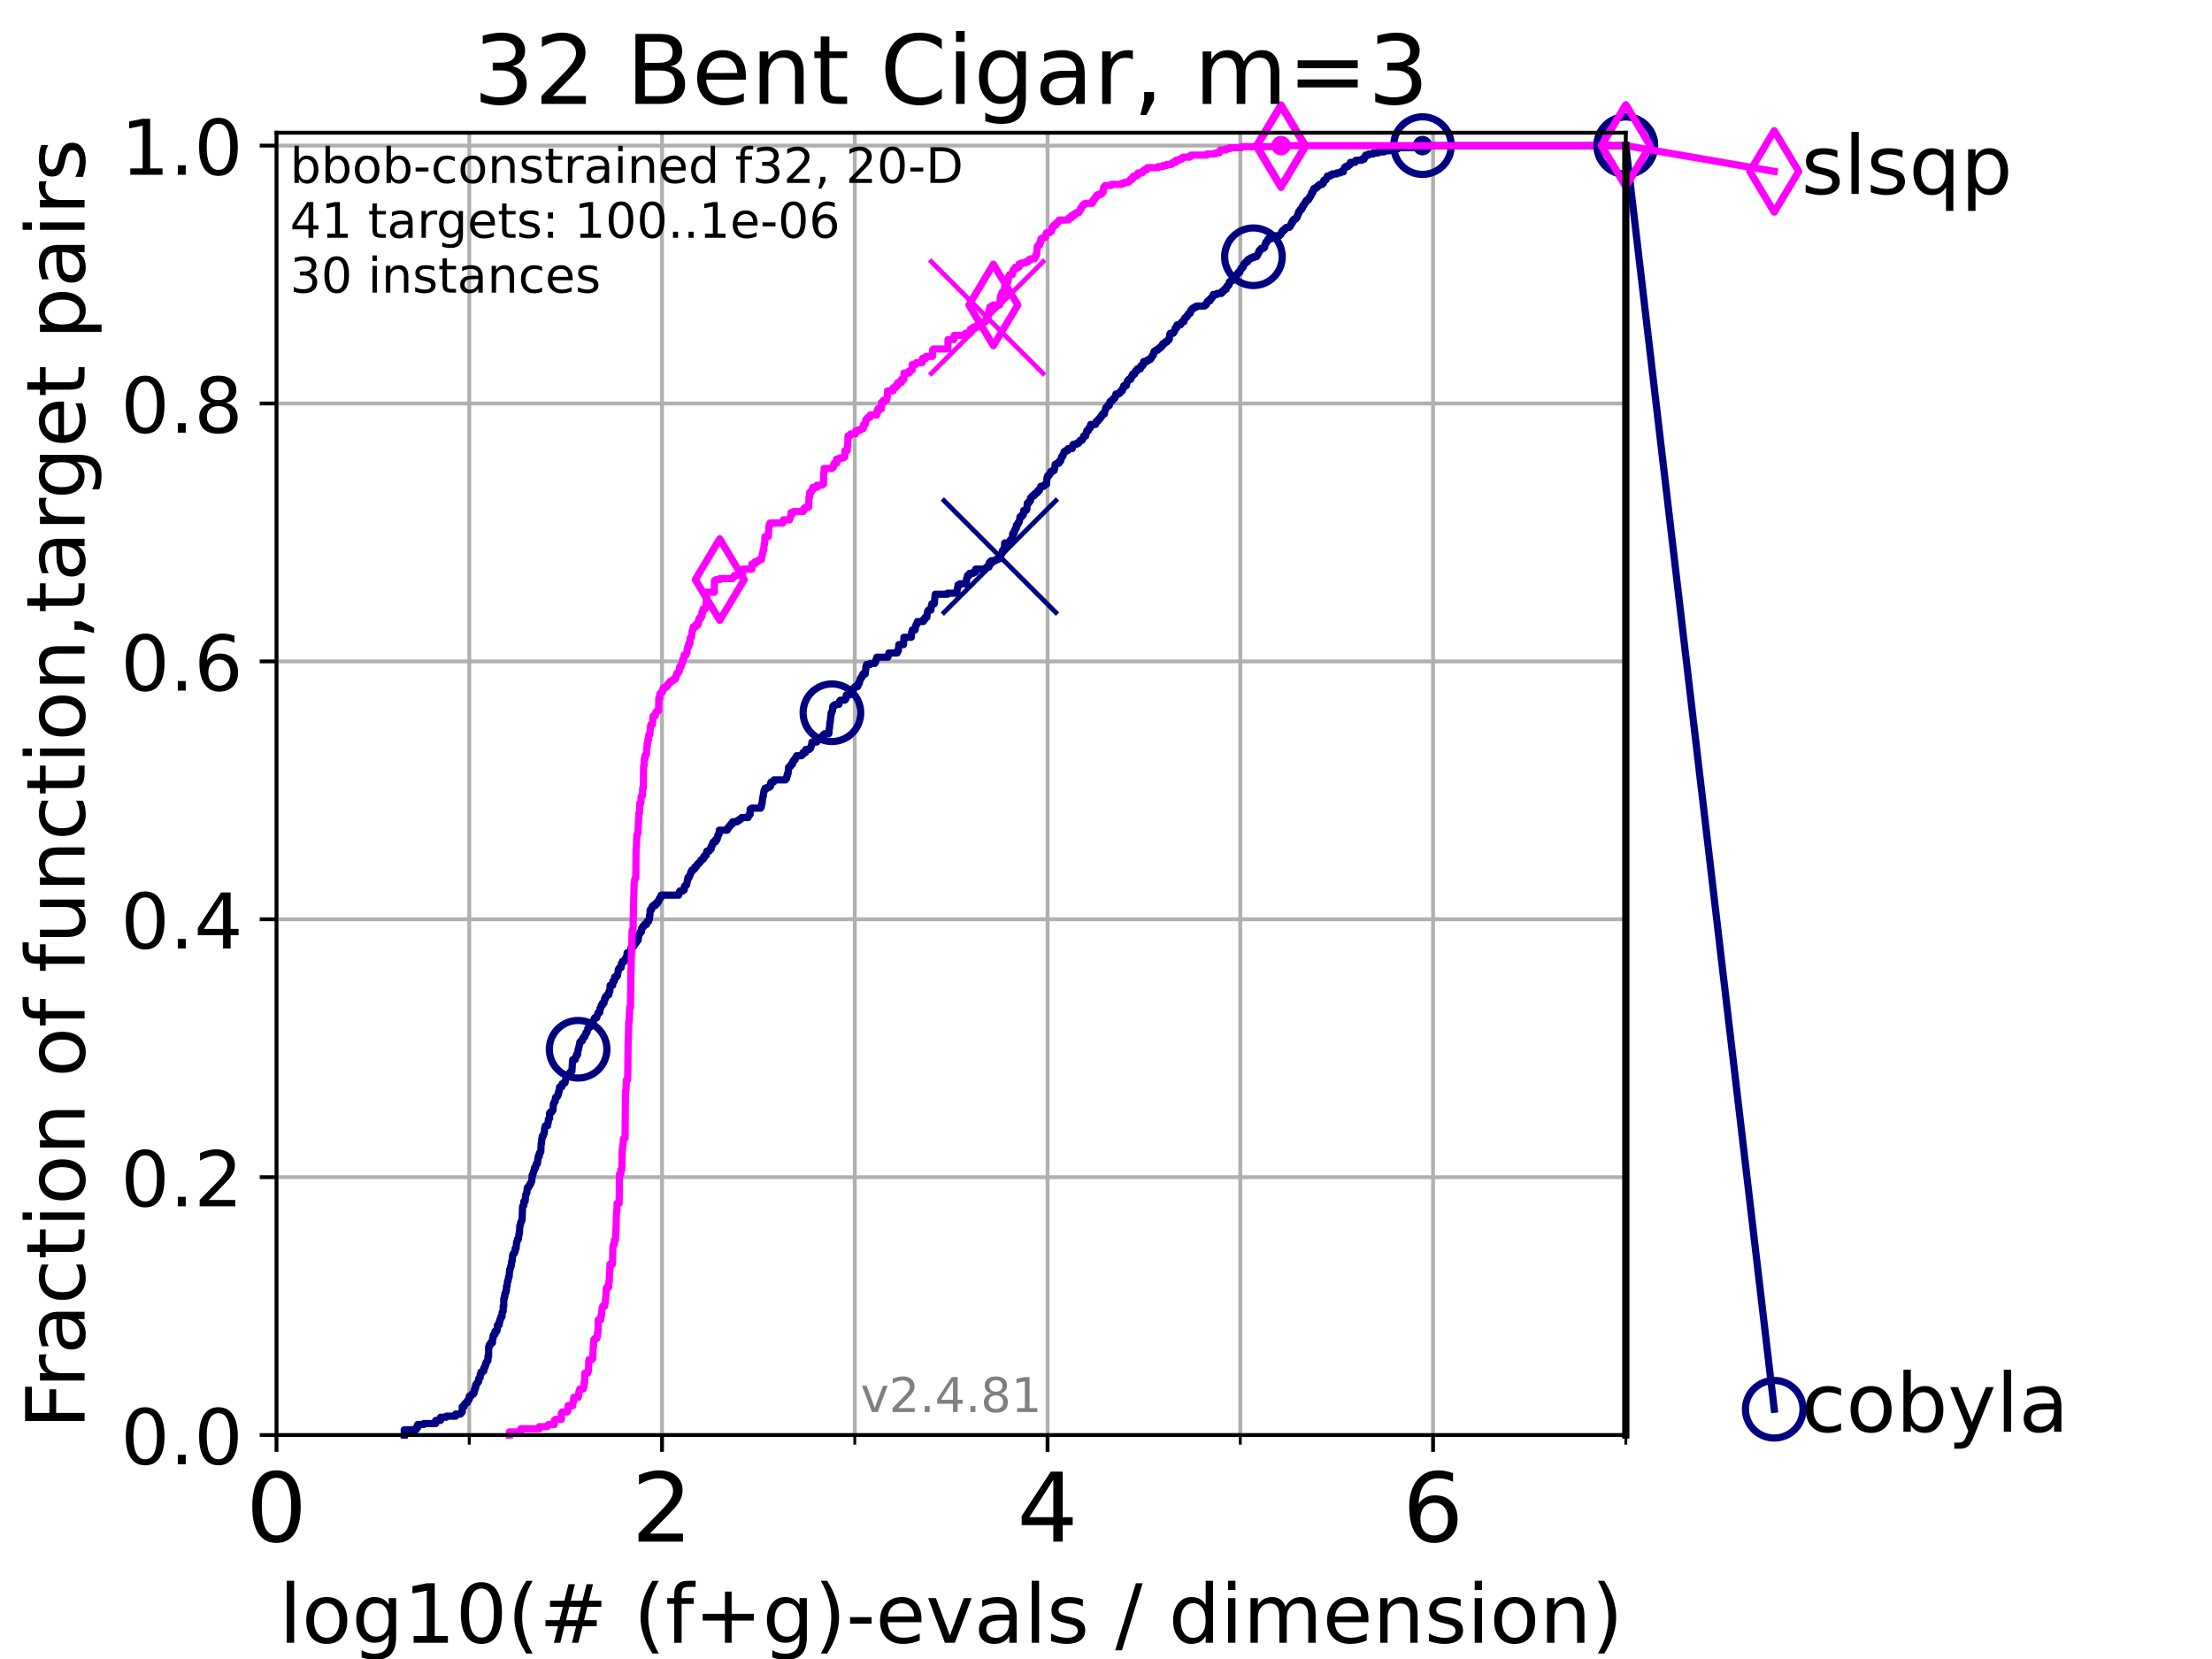 <?xml version="1.0" encoding="utf-8" standalone="no"?>
<!DOCTYPE svg PUBLIC "-//W3C//DTD SVG 1.1//EN"
  "http://www.w3.org/Graphics/SVG/1.1/DTD/svg11.dtd">
<!-- Created with matplotlib (https://matplotlib.org/) -->
<svg height="345.6pt" version="1.1" viewBox="0 0 460.8 345.6" width="460.8pt" xmlns="http://www.w3.org/2000/svg" xmlns:xlink="http://www.w3.org/1999/xlink">
 <defs>
  <style type="text/css">*{stroke-linecap:butt;stroke-linejoin:round;}</style>
 </defs>
 <g id="figure_1">
  <g id="patch_1">
   <path d="M 0 345.6 
L 460.8 345.6 
L 460.8 0 
L 0 0 
z
" style="fill:#ffffff;"/>
  </g>
  <g id="axes_1">
   <g id="patch_2">
    <path d="M 57.6 298.944 
L 338.688 298.944 
L 338.688 27.648 
L 57.6 27.648 
z
" style="fill:#ffffff;"/>
   </g>
   <g id="matplotlib.axis_1">
    <g id="xtick_1">
     <g id="line2d_1">
      <path clip-path="url(#pced22d4a01)" d="M 57.6 298.944 
L 57.6 27.648 
" style="fill:none;stroke:#b0b0b0;stroke-linecap:square;stroke-width:0.8;"/>
     </g>
     <g id="line2d_2">
      <defs>
       <path d="M 0 0 
L 0 3.5 
" id="mdec71fd5f4" style="stroke:#000000;stroke-width:0.8;"/>
      </defs>
      <g>
       <use style="stroke:#000000;stroke-width:0.8;" x="57.6" xlink:href="#mdec71fd5f4" y="298.944"/>
      </g>
     </g>
     <g id="text_1">
      <!-- 0 -->
      <g transform="translate(51.237 321.141)scale(0.2 -0.2)">
       <defs>
        <path d="M 31.781 66.406 
Q 24.172 66.406 20.328 58.906 
Q 16.5 51.422 16.5 36.375 
Q 16.5 21.391 20.328 13.891 
Q 24.172 6.391 31.781 6.391 
Q 39.453 6.391 43.281 13.891 
Q 47.125 21.391 47.125 36.375 
Q 47.125 51.422 43.281 58.906 
Q 39.453 66.406 31.781 66.406 
z
M 31.781 74.219 
Q 44.047 74.219 50.516 64.516 
Q 56.984 54.828 56.984 36.375 
Q 56.984 17.969 50.516 8.266 
Q 44.047 -1.422 31.781 -1.422 
Q 19.531 -1.422 13.062 8.266 
Q 6.594 17.969 6.594 36.375 
Q 6.594 54.828 13.062 64.516 
Q 19.531 74.219 31.781 74.219 
z
" id="DejaVuSans-48"/>
       </defs>
       <use xlink:href="#DejaVuSans-48"/>
      </g>
     </g>
    </g>
    <g id="xtick_2">
     <g id="line2d_3">
      <path clip-path="url(#pced22d4a01)" d="M 137.911 298.944 
L 137.911 27.648 
" style="fill:none;stroke:#b0b0b0;stroke-linecap:square;stroke-width:0.8;"/>
     </g>
     <g id="line2d_4">
      <g>
       <use style="stroke:#000000;stroke-width:0.8;" x="137.911" xlink:href="#mdec71fd5f4" y="298.944"/>
      </g>
     </g>
     <g id="text_2">
      <!-- 2 -->
      <g transform="translate(131.548 321.141)scale(0.2 -0.2)">
       <defs>
        <path d="M 19.188 8.297 
L 53.609 8.297 
L 53.609 0 
L 7.328 0 
L 7.328 8.297 
Q 12.938 14.109 22.625 23.891 
Q 32.328 33.688 34.812 36.531 
Q 39.547 41.844 41.422 45.531 
Q 43.312 49.219 43.312 52.781 
Q 43.312 58.594 39.234 62.25 
Q 35.156 65.922 28.609 65.922 
Q 23.969 65.922 18.812 64.312 
Q 13.672 62.703 7.812 59.422 
L 7.812 69.391 
Q 13.766 71.781 18.938 73 
Q 24.125 74.219 28.422 74.219 
Q 39.75 74.219 46.484 68.547 
Q 53.219 62.891 53.219 53.422 
Q 53.219 48.922 51.531 44.891 
Q 49.859 40.875 45.406 35.406 
Q 44.188 33.984 37.641 27.219 
Q 31.109 20.453 19.188 8.297 
z
" id="DejaVuSans-50"/>
       </defs>
       <use xlink:href="#DejaVuSans-50"/>
      </g>
     </g>
    </g>
    <g id="xtick_3">
     <g id="line2d_5">
      <path clip-path="url(#pced22d4a01)" d="M 218.222 298.944 
L 218.222 27.648 
" style="fill:none;stroke:#b0b0b0;stroke-linecap:square;stroke-width:0.8;"/>
     </g>
     <g id="line2d_6">
      <g>
       <use style="stroke:#000000;stroke-width:0.8;" x="218.222" xlink:href="#mdec71fd5f4" y="298.944"/>
      </g>
     </g>
     <g id="text_3">
      <!-- 4 -->
      <g transform="translate(211.859 321.141)scale(0.2 -0.2)">
       <defs>
        <path d="M 37.797 64.312 
L 12.891 25.391 
L 37.797 25.391 
z
M 35.203 72.906 
L 47.609 72.906 
L 47.609 25.391 
L 58.016 25.391 
L 58.016 17.188 
L 47.609 17.188 
L 47.609 0 
L 37.797 0 
L 37.797 17.188 
L 4.891 17.188 
L 4.891 26.703 
z
" id="DejaVuSans-52"/>
       </defs>
       <use xlink:href="#DejaVuSans-52"/>
      </g>
     </g>
    </g>
    <g id="xtick_4">
     <g id="line2d_7">
      <path clip-path="url(#pced22d4a01)" d="M 298.533 298.944 
L 298.533 27.648 
" style="fill:none;stroke:#b0b0b0;stroke-linecap:square;stroke-width:0.8;"/>
     </g>
     <g id="line2d_8">
      <g>
       <use style="stroke:#000000;stroke-width:0.8;" x="298.533" xlink:href="#mdec71fd5f4" y="298.944"/>
      </g>
     </g>
     <g id="text_4">
      <!-- 6 -->
      <g transform="translate(292.17 321.141)scale(0.2 -0.2)">
       <defs>
        <path d="M 33.016 40.375 
Q 26.375 40.375 22.484 35.828 
Q 18.609 31.297 18.609 23.391 
Q 18.609 15.531 22.484 10.953 
Q 26.375 6.391 33.016 6.391 
Q 39.656 6.391 43.531 10.953 
Q 47.406 15.531 47.406 23.391 
Q 47.406 31.297 43.531 35.828 
Q 39.656 40.375 33.016 40.375 
z
M 52.594 71.297 
L 52.594 62.312 
Q 48.875 64.062 45.094 64.984 
Q 41.312 65.922 37.594 65.922 
Q 27.828 65.922 22.672 59.328 
Q 17.531 52.734 16.797 39.406 
Q 19.672 43.656 24.016 45.922 
Q 28.375 48.188 33.594 48.188 
Q 44.578 48.188 50.953 41.516 
Q 57.328 34.859 57.328 23.391 
Q 57.328 12.156 50.688 5.359 
Q 44.047 -1.422 33.016 -1.422 
Q 20.359 -1.422 13.672 8.266 
Q 6.984 17.969 6.984 36.375 
Q 6.984 53.656 15.188 63.938 
Q 23.391 74.219 37.203 74.219 
Q 40.922 74.219 44.703 73.484 
Q 48.484 72.75 52.594 71.297 
z
" id="DejaVuSans-54"/>
       </defs>
       <use xlink:href="#DejaVuSans-54"/>
      </g>
     </g>
    </g>
    <g id="xtick_5">
     <g id="line2d_9">
      <path clip-path="url(#pced22d4a01)" d="M 97.755 298.944 
L 97.755 27.648 
" style="fill:none;stroke:#b0b0b0;stroke-linecap:square;stroke-width:0.8;"/>
     </g>
     <g id="line2d_10">
      <defs>
       <path d="M 0 0 
L 0 2 
" id="mffd7968c2d" style="stroke:#000000;stroke-width:0.6;"/>
      </defs>
      <g>
       <use style="stroke:#000000;stroke-width:0.6;" x="97.755" xlink:href="#mffd7968c2d" y="298.944"/>
      </g>
     </g>
    </g>
    <g id="xtick_6">
     <g id="line2d_11">
      <path clip-path="url(#pced22d4a01)" d="M 178.066 298.944 
L 178.066 27.648 
" style="fill:none;stroke:#b0b0b0;stroke-linecap:square;stroke-width:0.8;"/>
     </g>
     <g id="line2d_12">
      <g>
       <use style="stroke:#000000;stroke-width:0.6;" x="178.066" xlink:href="#mffd7968c2d" y="298.944"/>
      </g>
     </g>
    </g>
    <g id="xtick_7">
     <g id="line2d_13">
      <path clip-path="url(#pced22d4a01)" d="M 258.377 298.944 
L 258.377 27.648 
" style="fill:none;stroke:#b0b0b0;stroke-linecap:square;stroke-width:0.8;"/>
     </g>
     <g id="line2d_14">
      <g>
       <use style="stroke:#000000;stroke-width:0.6;" x="258.377" xlink:href="#mffd7968c2d" y="298.944"/>
      </g>
     </g>
    </g>
    <g id="xtick_8">
     <g id="line2d_15">
      <path clip-path="url(#pced22d4a01)" d="M 338.688 298.944 
L 338.688 27.648 
" style="fill:none;stroke:#b0b0b0;stroke-linecap:square;stroke-width:0.8;"/>
     </g>
     <g id="line2d_16">
      <g>
       <use style="stroke:#000000;stroke-width:0.6;" x="338.688" xlink:href="#mffd7968c2d" y="298.944"/>
      </g>
     </g>
    </g>
    <g id="text_5">
     <!-- log10(# (f+g)-evals / dimension) -->
     <g transform="translate(58.145 342.218)scale(0.17 -0.17)">
      <defs>
       <path d="M 9.422 75.984 
L 18.406 75.984 
L 18.406 0 
L 9.422 0 
z
" id="DejaVuSans-108"/>
       <path d="M 30.609 48.391 
Q 23.391 48.391 19.188 42.75 
Q 14.984 37.109 14.984 27.297 
Q 14.984 17.484 19.156 11.844 
Q 23.344 6.203 30.609 6.203 
Q 37.797 6.203 41.984 11.859 
Q 46.188 17.531 46.188 27.297 
Q 46.188 37.016 41.984 42.703 
Q 37.797 48.391 30.609 48.391 
z
M 30.609 56 
Q 42.328 56 49.016 48.375 
Q 55.719 40.766 55.719 27.297 
Q 55.719 13.875 49.016 6.219 
Q 42.328 -1.422 30.609 -1.422 
Q 18.844 -1.422 12.172 6.219 
Q 5.516 13.875 5.516 27.297 
Q 5.516 40.766 12.172 48.375 
Q 18.844 56 30.609 56 
z
" id="DejaVuSans-111"/>
       <path d="M 45.406 27.984 
Q 45.406 37.75 41.375 43.109 
Q 37.359 48.484 30.078 48.484 
Q 22.859 48.484 18.828 43.109 
Q 14.797 37.75 14.797 27.984 
Q 14.797 18.266 18.828 12.891 
Q 22.859 7.516 30.078 7.516 
Q 37.359 7.516 41.375 12.891 
Q 45.406 18.266 45.406 27.984 
z
M 54.391 6.781 
Q 54.391 -7.172 48.188 -13.984 
Q 42 -20.797 29.203 -20.797 
Q 24.469 -20.797 20.266 -20.094 
Q 16.062 -19.391 12.109 -17.922 
L 12.109 -9.188 
Q 16.062 -11.328 19.922 -12.344 
Q 23.781 -13.375 27.781 -13.375 
Q 36.625 -13.375 41.016 -8.766 
Q 45.406 -4.156 45.406 5.172 
L 45.406 9.625 
Q 42.625 4.781 38.281 2.391 
Q 33.938 0 27.875 0 
Q 17.828 0 11.672 7.656 
Q 5.516 15.328 5.516 27.984 
Q 5.516 40.672 11.672 48.328 
Q 17.828 56 27.875 56 
Q 33.938 56 38.281 53.609 
Q 42.625 51.219 45.406 46.391 
L 45.406 54.688 
L 54.391 54.688 
z
" id="DejaVuSans-103"/>
       <path d="M 12.406 8.297 
L 28.516 8.297 
L 28.516 63.922 
L 10.984 60.406 
L 10.984 69.391 
L 28.422 72.906 
L 38.281 72.906 
L 38.281 8.297 
L 54.391 8.297 
L 54.391 0 
L 12.406 0 
z
" id="DejaVuSans-49"/>
       <path d="M 31 75.875 
Q 24.469 64.656 21.281 53.656 
Q 18.109 42.672 18.109 31.391 
Q 18.109 20.125 21.312 9.062 
Q 24.516 -2 31 -13.188 
L 23.188 -13.188 
Q 15.875 -1.703 12.234 9.375 
Q 8.594 20.453 8.594 31.391 
Q 8.594 42.281 12.203 53.312 
Q 15.828 64.359 23.188 75.875 
z
" id="DejaVuSans-40"/>
       <path d="M 51.125 44 
L 36.922 44 
L 32.812 27.688 
L 47.125 27.688 
z
M 43.797 71.781 
L 38.719 51.516 
L 52.984 51.516 
L 58.109 71.781 
L 65.922 71.781 
L 60.891 51.516 
L 76.125 51.516 
L 76.125 44 
L 58.984 44 
L 54.984 27.688 
L 70.516 27.688 
L 70.516 20.219 
L 53.078 20.219 
L 48 0 
L 40.188 0 
L 45.219 20.219 
L 30.906 20.219 
L 25.875 0 
L 18.016 0 
L 23.094 20.219 
L 7.719 20.219 
L 7.719 27.688 
L 24.906 27.688 
L 29 44 
L 13.281 44 
L 13.281 51.516 
L 30.906 51.516 
L 35.891 71.781 
z
" id="DejaVuSans-35"/>
       <path id="DejaVuSans-32"/>
       <path d="M 37.109 75.984 
L 37.109 68.5 
L 28.516 68.5 
Q 23.688 68.5 21.797 66.547 
Q 19.922 64.594 19.922 59.516 
L 19.922 54.688 
L 34.719 54.688 
L 34.719 47.703 
L 19.922 47.703 
L 19.922 0 
L 10.891 0 
L 10.891 47.703 
L 2.297 47.703 
L 2.297 54.688 
L 10.891 54.688 
L 10.891 58.5 
Q 10.891 67.625 15.141 71.797 
Q 19.391 75.984 28.609 75.984 
z
" id="DejaVuSans-102"/>
       <path d="M 46 62.703 
L 46 35.5 
L 73.188 35.5 
L 73.188 27.203 
L 46 27.203 
L 46 0 
L 37.797 0 
L 37.797 27.203 
L 10.594 27.203 
L 10.594 35.5 
L 37.797 35.5 
L 37.797 62.703 
z
" id="DejaVuSans-43"/>
       <path d="M 8.016 75.875 
L 15.828 75.875 
Q 23.141 64.359 26.781 53.312 
Q 30.422 42.281 30.422 31.391 
Q 30.422 20.453 26.781 9.375 
Q 23.141 -1.703 15.828 -13.188 
L 8.016 -13.188 
Q 14.5 -2 17.703 9.062 
Q 20.906 20.125 20.906 31.391 
Q 20.906 42.672 17.703 53.656 
Q 14.5 64.656 8.016 75.875 
z
" id="DejaVuSans-41"/>
       <path d="M 4.891 31.391 
L 31.203 31.391 
L 31.203 23.391 
L 4.891 23.391 
z
" id="DejaVuSans-45"/>
       <path d="M 56.203 29.594 
L 56.203 25.203 
L 14.891 25.203 
Q 15.484 15.922 20.484 11.062 
Q 25.484 6.203 34.422 6.203 
Q 39.594 6.203 44.453 7.469 
Q 49.312 8.734 54.109 11.281 
L 54.109 2.781 
Q 49.266 0.734 44.188 -0.344 
Q 39.109 -1.422 33.891 -1.422 
Q 20.797 -1.422 13.156 6.188 
Q 5.516 13.812 5.516 26.812 
Q 5.516 40.234 12.766 48.109 
Q 20.016 56 32.328 56 
Q 43.359 56 49.781 48.891 
Q 56.203 41.797 56.203 29.594 
z
M 47.219 32.234 
Q 47.125 39.594 43.094 43.984 
Q 39.062 48.391 32.422 48.391 
Q 24.906 48.391 20.391 44.141 
Q 15.875 39.891 15.188 32.172 
z
" id="DejaVuSans-101"/>
       <path d="M 2.984 54.688 
L 12.5 54.688 
L 29.594 8.797 
L 46.688 54.688 
L 56.203 54.688 
L 35.688 0 
L 23.484 0 
z
" id="DejaVuSans-118"/>
       <path d="M 34.281 27.484 
Q 23.391 27.484 19.188 25 
Q 14.984 22.516 14.984 16.5 
Q 14.984 11.719 18.141 8.906 
Q 21.297 6.109 26.703 6.109 
Q 34.188 6.109 38.703 11.406 
Q 43.219 16.703 43.219 25.484 
L 43.219 27.484 
z
M 52.203 31.203 
L 52.203 0 
L 43.219 0 
L 43.219 8.297 
Q 40.141 3.328 35.547 0.953 
Q 30.953 -1.422 24.312 -1.422 
Q 15.922 -1.422 10.953 3.297 
Q 6 8.016 6 15.922 
Q 6 25.141 12.172 29.828 
Q 18.359 34.516 30.609 34.516 
L 43.219 34.516 
L 43.219 35.406 
Q 43.219 41.609 39.141 45 
Q 35.062 48.391 27.688 48.391 
Q 23 48.391 18.547 47.266 
Q 14.109 46.141 10.016 43.891 
L 10.016 52.203 
Q 14.938 54.109 19.578 55.047 
Q 24.219 56 28.609 56 
Q 40.484 56 46.344 49.844 
Q 52.203 43.703 52.203 31.203 
z
" id="DejaVuSans-97"/>
       <path d="M 44.281 53.078 
L 44.281 44.578 
Q 40.484 46.531 36.375 47.5 
Q 32.281 48.484 27.875 48.484 
Q 21.188 48.484 17.844 46.438 
Q 14.5 44.391 14.5 40.281 
Q 14.5 37.156 16.891 35.375 
Q 19.281 33.594 26.516 31.984 
L 29.594 31.297 
Q 39.156 29.25 43.188 25.516 
Q 47.219 21.781 47.219 15.094 
Q 47.219 7.469 41.188 3.016 
Q 35.156 -1.422 24.609 -1.422 
Q 20.219 -1.422 15.453 -0.562 
Q 10.688 0.297 5.422 2 
L 5.422 11.281 
Q 10.406 8.688 15.234 7.391 
Q 20.062 6.109 24.812 6.109 
Q 31.156 6.109 34.562 8.281 
Q 37.984 10.453 37.984 14.406 
Q 37.984 18.062 35.516 20.016 
Q 33.062 21.969 24.703 23.781 
L 21.578 24.516 
Q 13.234 26.266 9.516 29.906 
Q 5.812 33.547 5.812 39.891 
Q 5.812 47.609 11.281 51.797 
Q 16.75 56 26.812 56 
Q 31.781 56 36.172 55.266 
Q 40.578 54.547 44.281 53.078 
z
" id="DejaVuSans-115"/>
       <path d="M 25.391 72.906 
L 33.688 72.906 
L 8.297 -9.281 
L 0 -9.281 
z
" id="DejaVuSans-47"/>
       <path d="M 45.406 46.391 
L 45.406 75.984 
L 54.391 75.984 
L 54.391 0 
L 45.406 0 
L 45.406 8.203 
Q 42.578 3.328 38.25 0.953 
Q 33.938 -1.422 27.875 -1.422 
Q 17.969 -1.422 11.734 6.484 
Q 5.516 14.406 5.516 27.297 
Q 5.516 40.188 11.734 48.094 
Q 17.969 56 27.875 56 
Q 33.938 56 38.25 53.625 
Q 42.578 51.266 45.406 46.391 
z
M 14.797 27.297 
Q 14.797 17.391 18.875 11.75 
Q 22.953 6.109 30.078 6.109 
Q 37.203 6.109 41.297 11.75 
Q 45.406 17.391 45.406 27.297 
Q 45.406 37.203 41.297 42.844 
Q 37.203 48.484 30.078 48.484 
Q 22.953 48.484 18.875 42.844 
Q 14.797 37.203 14.797 27.297 
z
" id="DejaVuSans-100"/>
       <path d="M 9.422 54.688 
L 18.406 54.688 
L 18.406 0 
L 9.422 0 
z
M 9.422 75.984 
L 18.406 75.984 
L 18.406 64.594 
L 9.422 64.594 
z
" id="DejaVuSans-105"/>
       <path d="M 52 44.188 
Q 55.375 50.25 60.062 53.125 
Q 64.75 56 71.094 56 
Q 79.641 56 84.281 50.016 
Q 88.922 44.047 88.922 33.016 
L 88.922 0 
L 79.891 0 
L 79.891 32.719 
Q 79.891 40.578 77.094 44.375 
Q 74.312 48.188 68.609 48.188 
Q 61.625 48.188 57.562 43.547 
Q 53.516 38.922 53.516 30.906 
L 53.516 0 
L 44.484 0 
L 44.484 32.719 
Q 44.484 40.625 41.703 44.406 
Q 38.922 48.188 33.109 48.188 
Q 26.219 48.188 22.156 43.531 
Q 18.109 38.875 18.109 30.906 
L 18.109 0 
L 9.078 0 
L 9.078 54.688 
L 18.109 54.688 
L 18.109 46.188 
Q 21.188 51.219 25.484 53.609 
Q 29.781 56 35.688 56 
Q 41.656 56 45.828 52.969 
Q 50 49.953 52 44.188 
z
" id="DejaVuSans-109"/>
       <path d="M 54.891 33.016 
L 54.891 0 
L 45.906 0 
L 45.906 32.719 
Q 45.906 40.484 42.875 44.328 
Q 39.844 48.188 33.797 48.188 
Q 26.516 48.188 22.312 43.547 
Q 18.109 38.922 18.109 30.906 
L 18.109 0 
L 9.078 0 
L 9.078 54.688 
L 18.109 54.688 
L 18.109 46.188 
Q 21.344 51.125 25.703 53.562 
Q 30.078 56 35.797 56 
Q 45.219 56 50.047 50.172 
Q 54.891 44.344 54.891 33.016 
z
" id="DejaVuSans-110"/>
      </defs>
      <use xlink:href="#DejaVuSans-108"/>
      <use x="27.783" xlink:href="#DejaVuSans-111"/>
      <use x="88.965" xlink:href="#DejaVuSans-103"/>
      <use x="152.441" xlink:href="#DejaVuSans-49"/>
      <use x="216.064" xlink:href="#DejaVuSans-48"/>
      <use x="279.688" xlink:href="#DejaVuSans-40"/>
      <use x="318.701" xlink:href="#DejaVuSans-35"/>
      <use x="402.49" xlink:href="#DejaVuSans-32"/>
      <use x="434.277" xlink:href="#DejaVuSans-40"/>
      <use x="473.291" xlink:href="#DejaVuSans-102"/>
      <use x="508.496" xlink:href="#DejaVuSans-43"/>
      <use x="592.285" xlink:href="#DejaVuSans-103"/>
      <use x="655.762" xlink:href="#DejaVuSans-41"/>
      <use x="694.775" xlink:href="#DejaVuSans-45"/>
      <use x="730.859" xlink:href="#DejaVuSans-101"/>
      <use x="792.383" xlink:href="#DejaVuSans-118"/>
      <use x="851.562" xlink:href="#DejaVuSans-97"/>
      <use x="912.842" xlink:href="#DejaVuSans-108"/>
      <use x="940.625" xlink:href="#DejaVuSans-115"/>
      <use x="992.725" xlink:href="#DejaVuSans-32"/>
      <use x="1024.512" xlink:href="#DejaVuSans-47"/>
      <use x="1058.203" xlink:href="#DejaVuSans-32"/>
      <use x="1089.99" xlink:href="#DejaVuSans-100"/>
      <use x="1153.467" xlink:href="#DejaVuSans-105"/>
      <use x="1181.25" xlink:href="#DejaVuSans-109"/>
      <use x="1278.662" xlink:href="#DejaVuSans-101"/>
      <use x="1340.186" xlink:href="#DejaVuSans-110"/>
      <use x="1403.564" xlink:href="#DejaVuSans-115"/>
      <use x="1455.664" xlink:href="#DejaVuSans-105"/>
      <use x="1483.447" xlink:href="#DejaVuSans-111"/>
      <use x="1544.629" xlink:href="#DejaVuSans-110"/>
      <use x="1608.008" xlink:href="#DejaVuSans-41"/>
     </g>
    </g>
   </g>
   <g id="matplotlib.axis_2">
    <g id="ytick_1">
     <g id="line2d_17">
      <path clip-path="url(#pced22d4a01)" d="M 57.6 298.944 
L 338.688 298.944 
" style="fill:none;stroke:#b0b0b0;stroke-linecap:square;stroke-width:0.8;"/>
     </g>
     <g id="line2d_18">
      <defs>
       <path d="M 0 0 
L -3.5 0 
" id="m724685f8c9" style="stroke:#000000;stroke-width:0.8;"/>
      </defs>
      <g>
       <use style="stroke:#000000;stroke-width:0.8;" x="57.6" xlink:href="#m724685f8c9" y="298.944"/>
      </g>
     </g>
     <g id="text_6">
      <!-- 0.0 -->
      <g transform="translate(25.155 305.023)scale(0.16 -0.16)">
       <defs>
        <path d="M 10.688 12.406 
L 21 12.406 
L 21 0 
L 10.688 0 
z
" id="DejaVuSans-46"/>
       </defs>
       <use xlink:href="#DejaVuSans-48"/>
       <use x="63.623" xlink:href="#DejaVuSans-46"/>
       <use x="95.41" xlink:href="#DejaVuSans-48"/>
      </g>
     </g>
    </g>
    <g id="ytick_2">
     <g id="line2d_19">
      <path clip-path="url(#pced22d4a01)" d="M 57.6 245.222 
L 338.688 245.222 
" style="fill:none;stroke:#b0b0b0;stroke-linecap:square;stroke-width:0.8;"/>
     </g>
     <g id="line2d_20">
      <g>
       <use style="stroke:#000000;stroke-width:0.8;" x="57.6" xlink:href="#m724685f8c9" y="245.222"/>
      </g>
     </g>
     <g id="text_7">
      <!-- 0.2 -->
      <g transform="translate(25.155 251.301)scale(0.16 -0.16)">
       <use xlink:href="#DejaVuSans-48"/>
       <use x="63.623" xlink:href="#DejaVuSans-46"/>
       <use x="95.41" xlink:href="#DejaVuSans-50"/>
      </g>
     </g>
    </g>
    <g id="ytick_3">
     <g id="line2d_21">
      <path clip-path="url(#pced22d4a01)" d="M 57.6 191.5 
L 338.688 191.5 
" style="fill:none;stroke:#b0b0b0;stroke-linecap:square;stroke-width:0.8;"/>
     </g>
     <g id="line2d_22">
      <g>
       <use style="stroke:#000000;stroke-width:0.8;" x="57.6" xlink:href="#m724685f8c9" y="191.5"/>
      </g>
     </g>
     <g id="text_8">
      <!-- 0.4 -->
      <g transform="translate(25.155 197.579)scale(0.16 -0.16)">
       <use xlink:href="#DejaVuSans-48"/>
       <use x="63.623" xlink:href="#DejaVuSans-46"/>
       <use x="95.41" xlink:href="#DejaVuSans-52"/>
      </g>
     </g>
    </g>
    <g id="ytick_4">
     <g id="line2d_23">
      <path clip-path="url(#pced22d4a01)" d="M 57.6 137.778 
L 338.688 137.778 
" style="fill:none;stroke:#b0b0b0;stroke-linecap:square;stroke-width:0.8;"/>
     </g>
     <g id="line2d_24">
      <g>
       <use style="stroke:#000000;stroke-width:0.8;" x="57.6" xlink:href="#m724685f8c9" y="137.778"/>
      </g>
     </g>
     <g id="text_9">
      <!-- 0.6 -->
      <g transform="translate(25.155 143.857)scale(0.16 -0.16)">
       <use xlink:href="#DejaVuSans-48"/>
       <use x="63.623" xlink:href="#DejaVuSans-46"/>
       <use x="95.41" xlink:href="#DejaVuSans-54"/>
      </g>
     </g>
    </g>
    <g id="ytick_5">
     <g id="line2d_25">
      <path clip-path="url(#pced22d4a01)" d="M 57.6 84.056 
L 338.688 84.056 
" style="fill:none;stroke:#b0b0b0;stroke-linecap:square;stroke-width:0.8;"/>
     </g>
     <g id="line2d_26">
      <g>
       <use style="stroke:#000000;stroke-width:0.8;" x="57.6" xlink:href="#m724685f8c9" y="84.056"/>
      </g>
     </g>
     <g id="text_10">
      <!-- 0.8 -->
      <g transform="translate(25.155 90.135)scale(0.16 -0.16)">
       <defs>
        <path d="M 31.781 34.625 
Q 24.75 34.625 20.719 30.859 
Q 16.703 27.094 16.703 20.516 
Q 16.703 13.922 20.719 10.156 
Q 24.75 6.391 31.781 6.391 
Q 38.812 6.391 42.859 10.172 
Q 46.922 13.969 46.922 20.516 
Q 46.922 27.094 42.891 30.859 
Q 38.875 34.625 31.781 34.625 
z
M 21.922 38.812 
Q 15.578 40.375 12.031 44.719 
Q 8.5 49.078 8.5 55.328 
Q 8.5 64.062 14.719 69.141 
Q 20.953 74.219 31.781 74.219 
Q 42.672 74.219 48.875 69.141 
Q 55.078 64.062 55.078 55.328 
Q 55.078 49.078 51.531 44.719 
Q 48 40.375 41.703 38.812 
Q 48.828 37.156 52.797 32.312 
Q 56.781 27.484 56.781 20.516 
Q 56.781 9.906 50.312 4.234 
Q 43.844 -1.422 31.781 -1.422 
Q 19.734 -1.422 13.25 4.234 
Q 6.781 9.906 6.781 20.516 
Q 6.781 27.484 10.781 32.312 
Q 14.797 37.156 21.922 38.812 
z
M 18.312 54.391 
Q 18.312 48.734 21.844 45.562 
Q 25.391 42.391 31.781 42.391 
Q 38.141 42.391 41.719 45.562 
Q 45.312 48.734 45.312 54.391 
Q 45.312 60.062 41.719 63.234 
Q 38.141 66.406 31.781 66.406 
Q 25.391 66.406 21.844 63.234 
Q 18.312 60.062 18.312 54.391 
z
" id="DejaVuSans-56"/>
       </defs>
       <use xlink:href="#DejaVuSans-48"/>
       <use x="63.623" xlink:href="#DejaVuSans-46"/>
       <use x="95.41" xlink:href="#DejaVuSans-56"/>
      </g>
     </g>
    </g>
    <g id="ytick_6">
     <g id="line2d_27">
      <path clip-path="url(#pced22d4a01)" d="M 57.6 30.334 
L 338.688 30.334 
" style="fill:none;stroke:#b0b0b0;stroke-linecap:square;stroke-width:0.8;"/>
     </g>
     <g id="line2d_28">
      <g>
       <use style="stroke:#000000;stroke-width:0.8;" x="57.6" xlink:href="#m724685f8c9" y="30.334"/>
      </g>
     </g>
     <g id="text_11">
      <!-- 1.0 -->
      <g transform="translate(25.155 36.413)scale(0.16 -0.16)">
       <use xlink:href="#DejaVuSans-49"/>
       <use x="63.623" xlink:href="#DejaVuSans-46"/>
       <use x="95.41" xlink:href="#DejaVuSans-48"/>
      </g>
     </g>
    </g>
    <g id="text_12">
     <!-- Fraction of function,target pairs -->
     <g transform="translate(17.62 297.681)rotate(-90)scale(0.17 -0.17)">
      <defs>
       <path d="M 9.812 72.906 
L 51.703 72.906 
L 51.703 64.594 
L 19.672 64.594 
L 19.672 43.109 
L 48.578 43.109 
L 48.578 34.812 
L 19.672 34.812 
L 19.672 0 
L 9.812 0 
z
" id="DejaVuSans-70"/>
       <path d="M 41.109 46.297 
Q 39.594 47.172 37.812 47.578 
Q 36.031 48 33.891 48 
Q 26.266 48 22.188 43.047 
Q 18.109 38.094 18.109 28.812 
L 18.109 0 
L 9.078 0 
L 9.078 54.688 
L 18.109 54.688 
L 18.109 46.188 
Q 20.953 51.172 25.484 53.578 
Q 30.031 56 36.531 56 
Q 37.453 56 38.578 55.875 
Q 39.703 55.766 41.062 55.516 
z
" id="DejaVuSans-114"/>
       <path d="M 48.781 52.594 
L 48.781 44.188 
Q 44.969 46.297 41.141 47.344 
Q 37.312 48.391 33.406 48.391 
Q 24.656 48.391 19.812 42.844 
Q 14.984 37.312 14.984 27.297 
Q 14.984 17.281 19.812 11.734 
Q 24.656 6.203 33.406 6.203 
Q 37.312 6.203 41.141 7.25 
Q 44.969 8.297 48.781 10.406 
L 48.781 2.094 
Q 45.016 0.344 40.984 -0.531 
Q 36.969 -1.422 32.422 -1.422 
Q 20.062 -1.422 12.781 6.344 
Q 5.516 14.109 5.516 27.297 
Q 5.516 40.672 12.859 48.328 
Q 20.219 56 33.016 56 
Q 37.156 56 41.109 55.141 
Q 45.062 54.297 48.781 52.594 
z
" id="DejaVuSans-99"/>
       <path d="M 18.312 70.219 
L 18.312 54.688 
L 36.812 54.688 
L 36.812 47.703 
L 18.312 47.703 
L 18.312 18.016 
Q 18.312 11.328 20.141 9.422 
Q 21.969 7.516 27.594 7.516 
L 36.812 7.516 
L 36.812 0 
L 27.594 0 
Q 17.188 0 13.234 3.875 
Q 9.281 7.766 9.281 18.016 
L 9.281 47.703 
L 2.688 47.703 
L 2.688 54.688 
L 9.281 54.688 
L 9.281 70.219 
z
" id="DejaVuSans-116"/>
       <path d="M 8.5 21.578 
L 8.5 54.688 
L 17.484 54.688 
L 17.484 21.922 
Q 17.484 14.156 20.5 10.266 
Q 23.531 6.391 29.594 6.391 
Q 36.859 6.391 41.078 11.031 
Q 45.312 15.672 45.312 23.688 
L 45.312 54.688 
L 54.297 54.688 
L 54.297 0 
L 45.312 0 
L 45.312 8.406 
Q 42.047 3.422 37.719 1 
Q 33.406 -1.422 27.688 -1.422 
Q 18.266 -1.422 13.375 4.438 
Q 8.5 10.297 8.5 21.578 
z
M 31.109 56 
z
" id="DejaVuSans-117"/>
       <path d="M 11.719 12.406 
L 22.016 12.406 
L 22.016 4 
L 14.016 -11.625 
L 7.719 -11.625 
L 11.719 4 
z
" id="DejaVuSans-44"/>
       <path d="M 18.109 8.203 
L 18.109 -20.797 
L 9.078 -20.797 
L 9.078 54.688 
L 18.109 54.688 
L 18.109 46.391 
Q 20.953 51.266 25.266 53.625 
Q 29.594 56 35.594 56 
Q 45.562 56 51.781 48.094 
Q 58.016 40.188 58.016 27.297 
Q 58.016 14.406 51.781 6.484 
Q 45.562 -1.422 35.594 -1.422 
Q 29.594 -1.422 25.266 0.953 
Q 20.953 3.328 18.109 8.203 
z
M 48.688 27.297 
Q 48.688 37.203 44.609 42.844 
Q 40.531 48.484 33.406 48.484 
Q 26.266 48.484 22.188 42.844 
Q 18.109 37.203 18.109 27.297 
Q 18.109 17.391 22.188 11.75 
Q 26.266 6.109 33.406 6.109 
Q 40.531 6.109 44.609 11.75 
Q 48.688 17.391 48.688 27.297 
z
" id="DejaVuSans-112"/>
      </defs>
      <use xlink:href="#DejaVuSans-70"/>
      <use x="50.27" xlink:href="#DejaVuSans-114"/>
      <use x="91.383" xlink:href="#DejaVuSans-97"/>
      <use x="152.662" xlink:href="#DejaVuSans-99"/>
      <use x="207.643" xlink:href="#DejaVuSans-116"/>
      <use x="246.852" xlink:href="#DejaVuSans-105"/>
      <use x="274.635" xlink:href="#DejaVuSans-111"/>
      <use x="335.816" xlink:href="#DejaVuSans-110"/>
      <use x="399.195" xlink:href="#DejaVuSans-32"/>
      <use x="430.982" xlink:href="#DejaVuSans-111"/>
      <use x="492.164" xlink:href="#DejaVuSans-102"/>
      <use x="527.369" xlink:href="#DejaVuSans-32"/>
      <use x="559.156" xlink:href="#DejaVuSans-102"/>
      <use x="594.361" xlink:href="#DejaVuSans-117"/>
      <use x="657.74" xlink:href="#DejaVuSans-110"/>
      <use x="721.119" xlink:href="#DejaVuSans-99"/>
      <use x="776.1" xlink:href="#DejaVuSans-116"/>
      <use x="815.309" xlink:href="#DejaVuSans-105"/>
      <use x="843.092" xlink:href="#DejaVuSans-111"/>
      <use x="904.273" xlink:href="#DejaVuSans-110"/>
      <use x="967.652" xlink:href="#DejaVuSans-44"/>
      <use x="999.439" xlink:href="#DejaVuSans-116"/>
      <use x="1038.648" xlink:href="#DejaVuSans-97"/>
      <use x="1099.928" xlink:href="#DejaVuSans-114"/>
      <use x="1139.291" xlink:href="#DejaVuSans-103"/>
      <use x="1202.768" xlink:href="#DejaVuSans-101"/>
      <use x="1264.291" xlink:href="#DejaVuSans-116"/>
      <use x="1303.5" xlink:href="#DejaVuSans-32"/>
      <use x="1335.287" xlink:href="#DejaVuSans-112"/>
      <use x="1398.764" xlink:href="#DejaVuSans-97"/>
      <use x="1460.043" xlink:href="#DejaVuSans-105"/>
      <use x="1487.826" xlink:href="#DejaVuSans-114"/>
      <use x="1528.939" xlink:href="#DejaVuSans-115"/>
     </g>
    </g>
   </g>
   <g id="line2d_29">
    <defs>
     <path d="M 0 1.5 
C 0.398 1.5 0.779 1.342 1.061 1.061 
C 1.342 0.779 1.5 0.398 1.5 0 
C 1.5 -0.398 1.342 -0.779 1.061 -1.061 
C 0.779 -1.342 0.398 -1.5 0 -1.5 
C -0.398 -1.5 -0.779 -1.342 -1.061 -1.061 
C -1.342 -0.779 -1.5 -0.398 -1.5 0 
C -1.5 0.398 -1.342 0.779 -1.061 1.061 
C -0.779 1.342 -0.398 1.5 0 1.5 
z
" id="mf3fc740a72" style="stroke:#000080;"/>
    </defs>
    <g>
     <use style="fill:#000080;stroke:#000080;" x="296.328" xlink:href="#mf3fc740a72" y="30.334"/>
     <use style="fill:#000080;stroke:#000080;" x="296.328" xlink:href="#mf3fc740a72" y="30.334"/>
    </g>
   </g>
   <g id="line2d_30">
    <path d="M 84.213 298.944 
L 84.213 297.852 
L 86.684 297.852 
L 86.684 297.415 
L 87.01 297.415 
L 87.01 296.76 
L 88.256 296.76 
L 88.256 296.542 
L 90.771 296.542 
L 90.771 295.887 
L 91.783 295.887 
L 91.783 295.232 
L 92.969 295.232 
L 92.969 295.013 
L 94.921 295.013 
L 94.921 294.576 
L 95.918 294.576 
L 95.918 294.358 
L 96.111 294.358 
L 96.111 294.14 
L 96.301 294.14 
L 96.301 293.048 
L 96.676 293.048 
L 96.676 292.611 
L 96.861 292.611 
L 96.861 292.393 
L 97.044 292.393 
L 97.044 292.174 
L 97.403 292.174 
L 97.403 291.737 
L 97.58 291.737 
L 97.58 291.519 
L 97.755 291.519 
L 97.755 290.864 
L 98.101 290.864 
L 98.101 290.645 
L 98.271 290.645 
L 98.271 290.427 
L 98.606 290.427 
L 98.606 290.209 
L 98.772 290.209 
L 98.772 289.554 
L 98.935 289.554 
L 98.935 289.117 
L 99.098 289.117 
L 99.098 288.462 
L 99.258 288.462 
L 99.258 288.243 
L 99.418 288.243 
L 99.418 288.025 
L 99.575 288.025 
L 99.575 287.807 
L 99.732 287.807 
L 99.732 287.151 
L 99.887 287.151 
L 99.887 286.933 
L 100.04 286.933 
L 100.04 286.278 
L 100.193 286.278 
L 100.193 285.841 
L 100.493 285.841 
L 100.493 285.623 
L 100.789 285.623 
L 100.789 284.968 
L 100.935 284.968 
L 100.935 284.749 
L 101.08 284.749 
L 101.08 284.312 
L 101.223 284.312 
L 101.223 283.876 
L 101.366 283.876 
L 101.366 283.657 
L 101.507 283.657 
L 101.507 283.439 
L 101.647 283.439 
L 101.647 282.565 
L 101.786 282.565 
L 101.786 280.6 
L 101.924 280.6 
L 101.924 280.163 
L 102.196 280.163 
L 102.196 279.726 
L 102.597 279.726 
L 102.597 278.853 
L 102.729 278.853 
L 102.729 278.198 
L 102.859 278.198 
L 102.859 277.979 
L 103.118 277.979 
L 103.118 277.324 
L 103.498 277.324 
L 103.498 276.887 
L 103.623 276.887 
L 103.623 276.014 
L 103.993 276.014 
L 103.993 275.359 
L 104.115 275.359 
L 104.115 274.922 
L 104.235 274.922 
L 104.235 274.704 
L 104.355 274.704 
L 104.355 274.267 
L 104.592 274.267 
L 104.592 273.393 
L 104.71 273.393 
L 104.71 273.175 
L 104.826 273.175 
L 104.826 272.083 
L 104.942 272.083 
L 104.942 270.554 
L 105.057 270.554 
L 105.057 270.118 
L 105.172 270.118 
L 105.172 269.462 
L 105.285 269.462 
L 105.285 269.244 
L 105.398 269.244 
L 105.398 268.807 
L 105.51 268.807 
L 105.51 267.934 
L 105.622 267.934 
L 105.733 266.842 
L 105.843 266.842 
L 105.952 265.968 
L 106.061 265.968 
L 106.169 264.44 
L 106.276 264.44 
L 106.383 263.784 
L 106.489 263.784 
L 106.594 262.693 
L 106.699 262.693 
L 106.803 261.382 
L 106.906 261.382 
L 106.906 261.164 
L 107.111 261.164 
L 107.213 260.727 
L 107.314 260.727 
L 107.314 260.072 
L 107.515 260.072 
L 107.614 258.762 
L 107.713 258.762 
L 107.811 258.107 
L 108.006 258.107 
L 108.103 257.015 
L 108.199 257.015 
L 108.294 255.268 
L 108.389 255.268 
L 108.484 254.612 
L 108.578 254.612 
L 108.671 254.176 
L 108.764 254.176 
L 108.857 251.337 
L 108.949 251.337 
L 108.949 251.118 
L 109.132 251.118 
L 109.132 250.245 
L 109.402 250.245 
L 109.491 248.935 
L 109.58 248.935 
L 109.668 248.498 
L 109.756 248.498 
L 109.843 247.406 
L 110.103 247.406 
L 110.189 246.969 
L 110.359 246.969 
L 110.443 246.532 
L 110.611 246.532 
L 110.694 246.096 
L 110.777 246.096 
L 110.86 244.785 
L 111.023 244.785 
L 111.105 244.13 
L 111.186 244.13 
L 111.266 243.693 
L 111.346 243.693 
L 111.346 243.257 
L 111.585 243.257 
L 111.663 242.601 
L 111.742 242.601 
L 111.742 242.383 
L 111.975 242.383 
L 112.052 241.291 
L 112.128 241.291 
L 112.128 240.854 
L 112.356 240.854 
L 112.356 240.199 
L 112.507 240.199 
L 112.507 239.981 
L 112.656 239.981 
L 112.73 238.234 
L 112.804 238.234 
L 112.877 237.142 
L 112.95 237.142 
L 112.95 236.705 
L 113.095 236.705 
L 113.095 236.487 
L 113.24 236.487 
L 113.311 236.05 
L 113.383 236.05 
L 113.454 234.958 
L 113.524 234.958 
L 113.595 234.521 
L 114.08 234.521 
L 114.148 233.866 
L 114.216 233.866 
L 114.216 233.211 
L 114.352 233.211 
L 114.352 232.993 
L 114.486 232.993 
L 114.486 231.901 
L 114.619 231.901 
L 114.619 231.682 
L 114.947 231.682 
L 114.947 231.464 
L 115.077 231.464 
L 115.077 231.246 
L 115.206 231.246 
L 115.27 229.935 
L 115.397 229.935 
L 115.46 229.499 
L 115.649 229.499 
L 115.711 228.625 
L 115.959 228.625 
L 115.959 228.407 
L 116.142 228.407 
L 116.142 228.188 
L 116.263 228.188 
L 116.263 227.751 
L 116.383 227.751 
L 116.383 227.315 
L 116.503 227.315 
L 116.562 226.441 
L 117.03 226.441 
L 117.088 225.786 
L 117.43 225.786 
L 117.43 225.568 
L 117.71 225.568 
L 117.821 224.912 
L 117.876 224.912 
L 117.931 224.476 
L 118.094 224.476 
L 118.094 224.039 
L 118.31 224.039 
L 118.31 223.821 
L 118.577 223.821 
L 118.577 223.602 
L 118.787 223.602 
L 118.891 223.165 
L 119.148 223.165 
L 119.25 221.2 
L 119.301 221.2 
L 119.301 220.763 
L 119.801 220.763 
L 119.85 220.326 
L 119.948 220.326 
L 119.948 220.108 
L 120.094 220.108 
L 120.094 219.671 
L 120.335 219.671 
L 120.43 218.579 
L 120.525 218.579 
L 120.619 217.924 
L 120.666 217.924 
L 120.759 217.269 
L 120.806 217.269 
L 120.806 217.051 
L 121.037 217.051 
L 121.037 216.832 
L 121.31 216.832 
L 121.31 216.396 
L 121.49 216.396 
L 121.49 216.177 
L 121.624 216.177 
L 121.624 215.959 
L 121.844 215.959 
L 121.888 215.522 
L 122.018 215.522 
L 122.062 215.085 
L 122.277 215.085 
L 122.362 214.649 
L 122.405 214.649 
L 122.447 214.212 
L 122.657 214.212 
L 122.657 213.993 
L 122.906 213.993 
L 122.906 213.557 
L 123.03 213.557 
L 123.071 213.12 
L 123.394 213.12 
L 123.394 212.901 
L 123.554 212.901 
L 123.554 212.683 
L 123.673 212.683 
L 123.751 212.246 
L 123.869 212.246 
L 123.869 212.028 
L 124.293 212.028 
L 124.331 211.591 
L 124.444 211.591 
L 124.52 211.154 
L 124.595 211.154 
L 124.595 210.936 
L 124.928 210.936 
L 125.002 210.063 
L 125.147 210.063 
L 125.256 209.407 
L 125.506 209.407 
L 125.506 208.971 
L 125.823 208.971 
L 125.927 208.097 
L 126.1 208.097 
L 126.1 207.66 
L 126.338 207.66 
L 126.338 207.442 
L 126.473 207.442 
L 126.473 207.224 
L 126.839 207.224 
L 126.839 206.568 
L 127.035 206.568 
L 127.1 205.258 
L 127.643 205.258 
L 127.674 204.385 
L 127.985 204.385 
L 128.047 203.511 
L 128.441 203.511 
L 128.441 203.293 
L 128.62 203.293 
L 128.709 202.638 
L 128.739 202.638 
L 128.798 201.982 
L 128.915 201.982 
L 128.915 201.764 
L 129.089 201.764 
L 129.089 201.546 
L 129.405 201.546 
L 129.461 200.672 
L 129.686 200.672 
L 129.686 200.235 
L 130.101 200.235 
L 130.101 200.017 
L 130.237 200.017 
L 130.318 199.58 
L 130.425 199.58 
L 130.532 199.143 
L 130.612 199.143 
L 130.638 198.488 
L 131.211 198.488 
L 131.211 198.27 
L 131.389 198.27 
L 131.465 197.396 
L 131.591 197.396 
L 131.591 197.178 
L 132.012 197.178 
L 132.06 196.741 
L 132.303 196.741 
L 132.375 196.304 
L 132.613 196.304 
L 132.683 195.868 
L 132.94 195.868 
L 133.033 194.994 
L 133.079 194.994 
L 133.125 194.557 
L 133.285 194.557 
L 133.285 194.339 
L 133.398 194.339 
L 133.398 194.121 
L 133.623 194.121 
L 133.623 193.465 
L 133.778 193.465 
L 133.866 193.029 
L 134.106 193.029 
L 134.214 192.592 
L 134.682 192.592 
L 134.724 192.155 
L 134.808 192.155 
L 134.808 191.937 
L 135.118 191.937 
L 135.179 191.5 
L 135.281 191.5 
L 135.321 190.627 
L 135.402 190.627 
L 135.442 189.535 
L 135.721 189.535 
L 135.82 188.879 
L 136.015 188.879 
L 136.015 188.661 
L 136.514 188.661 
L 136.551 188.224 
L 136.943 188.224 
L 136.98 187.788 
L 137.235 187.788 
L 137.271 187.351 
L 137.362 187.351 
L 137.362 187.132 
L 137.576 187.132 
L 137.576 186.914 
L 137.718 186.914 
L 137.718 186.477 
L 141.414 186.477 
L 141.5 185.822 
L 141.627 185.822 
L 141.627 185.604 
L 142.277 185.604 
L 142.277 185.385 
L 142.547 185.385 
L 142.547 184.73 
L 142.666 184.73 
L 142.666 184.512 
L 142.904 184.512 
L 142.904 184.293 
L 143.06 184.293 
L 143.151 183.638 
L 143.202 183.638 
L 143.202 183.202 
L 143.331 183.202 
L 143.331 182.765 
L 143.585 182.765 
L 143.672 182.328 
L 143.76 182.328 
L 143.847 181.891 
L 143.897 181.891 
L 143.897 181.673 
L 144.093 181.673 
L 144.142 181.236 
L 144.469 181.236 
L 144.469 181.018 
L 144.706 181.018 
L 144.754 180.581 
L 145.046 180.581 
L 145.046 180.363 
L 145.184 180.363 
L 145.184 180.144 
L 145.344 180.144 
L 145.344 179.926 
L 145.604 179.926 
L 145.604 179.707 
L 145.816 179.707 
L 145.816 179.489 
L 145.949 179.489 
L 145.949 179.271 
L 146.124 179.271 
L 146.124 179.052 
L 146.415 179.052 
L 146.415 178.834 
L 146.618 178.834 
L 146.618 178.397 
L 146.849 178.397 
L 146.849 178.179 
L 147.129 178.179 
L 147.18 177.524 
L 147.241 177.524 
L 147.241 177.305 
L 147.755 177.305 
L 147.854 176.868 
L 148.147 176.868 
L 148.186 176.213 
L 148.33 176.213 
L 148.33 175.995 
L 148.483 175.995 
L 148.483 175.558 
L 148.663 175.558 
L 148.663 175.34 
L 149.072 175.34 
L 149.072 174.903 
L 149.382 174.903 
L 149.454 174.466 
L 149.517 174.466 
L 149.526 174.029 
L 149.633 174.029 
L 149.633 173.811 
L 149.784 173.811 
L 149.837 172.938 
L 151.514 172.938 
L 151.53 172.501 
L 151.783 172.501 
L 151.783 172.282 
L 151.94 172.282 
L 151.94 172.064 
L 152.111 172.064 
L 152.111 171.846 
L 152.303 171.846 
L 152.303 171.627 
L 152.606 171.627 
L 152.628 171.191 
L 153.534 171.191 
L 153.534 170.972 
L 153.922 170.972 
L 153.922 170.754 
L 154.225 170.754 
L 154.225 170.535 
L 154.484 170.535 
L 154.484 170.317 
L 155.851 170.317 
L 155.932 169.88 
L 156.093 169.88 
L 156.093 169.662 
L 156.264 169.662 
L 156.264 168.57 
L 156.566 168.57 
L 156.566 168.352 
L 158.455 168.352 
L 158.455 168.133 
L 158.594 168.133 
L 158.647 167.478 
L 158.748 167.478 
L 158.858 166.386 
L 158.874 166.386 
L 158.926 165.949 
L 158.989 165.949 
L 159.083 165.076 
L 159.134 165.076 
L 159.165 164.639 
L 159.319 164.639 
L 159.37 164.202 
L 159.867 164.202 
L 159.867 163.984 
L 160.317 163.984 
L 160.317 163.766 
L 160.533 163.766 
L 160.533 163.11 
L 160.675 163.11 
L 160.675 162.892 
L 161.179 162.892 
L 161.256 162.455 
L 163.626 162.455 
L 163.626 162.237 
L 163.844 162.237 
L 163.93 161.582 
L 164.036 161.582 
L 164.055 161.145 
L 164.172 161.145 
L 164.268 159.835 
L 164.517 159.835 
L 164.517 159.616 
L 164.716 159.616 
L 164.799 159.179 
L 165.098 159.179 
L 165.201 158.524 
L 165.368 158.524 
L 165.368 158.306 
L 165.615 158.306 
L 165.701 157.869 
L 165.838 157.869 
L 165.933 157.432 
L 166.983 157.432 
L 166.983 157.214 
L 167.241 157.214 
L 167.274 156.777 
L 167.8 156.777 
L 167.859 156.122 
L 168.595 156.122 
L 168.595 155.904 
L 168.857 155.904 
L 168.949 155.467 
L 169.005 155.467 
L 169.066 155.03 
L 169.136 155.03 
L 169.136 154.593 
L 170.156 154.593 
L 170.156 154.375 
L 170.293 154.375 
L 170.383 153.938 
L 170.681 153.938 
L 170.681 153.72 
L 171.102 153.72 
L 171.102 153.502 
L 171.352 153.502 
L 171.352 153.283 
L 171.467 153.283 
L 171.467 153.065 
L 171.805 153.065 
L 171.805 152.846 
L 172.661 152.846 
L 172.74 151.755 
L 172.787 151.755 
L 172.886 150.444 
L 172.947 150.444 
L 173.047 149.352 
L 173.075 149.352 
L 173.144 148.479 
L 173.303 148.479 
L 173.34 148.042 
L 173.447 148.042 
L 173.474 147.168 
L 173.628 147.168 
L 173.628 146.95 
L 174.004 146.95 
L 174.004 146.732 
L 174.783 146.732 
L 174.886 146.077 
L 175.071 146.077 
L 175.071 145.858 
L 176.009 145.858 
L 176.009 145.64 
L 176.202 145.64 
L 176.293 144.766 
L 177.012 144.766 
L 177.079 143.893 
L 177.293 143.893 
L 177.293 143.674 
L 177.651 143.674 
L 177.651 143.456 
L 177.941 143.456 
L 177.941 143.238 
L 178.125 143.238 
L 178.125 143.019 
L 178.697 143.019 
L 178.749 142.364 
L 179.006 142.364 
L 179.04 141.927 
L 179.123 141.927 
L 179.165 141.491 
L 179.289 141.491 
L 179.289 141.272 
L 179.424 141.272 
L 179.424 141.054 
L 179.575 141.054 
L 179.575 140.835 
L 179.729 140.835 
L 179.75 140.399 
L 180.233 140.399 
L 180.318 139.525 
L 180.364 139.525 
L 180.376 138.87 
L 180.505 138.87 
L 180.513 138.433 
L 181.246 138.433 
L 181.246 138.215 
L 182.226 138.215 
L 182.226 137.996 
L 182.377 137.996 
L 182.408 137.56 
L 182.525 137.56 
L 182.525 137.341 
L 182.636 137.341 
L 182.667 136.905 
L 184.977 136.905 
L 185.059 136.468 
L 185.127 136.468 
L 185.151 136.031 
L 186.904 136.031 
L 186.904 135.594 
L 187.138 135.594 
L 187.244 134.284 
L 188.222 134.284 
L 188.305 132.755 
L 189.837 132.755 
L 189.912 131.663 
L 190.04 131.663 
L 190.04 131.227 
L 190.638 131.227 
L 190.746 130.353 
L 190.821 130.353 
L 190.821 130.135 
L 190.984 130.135 
L 191.035 129.698 
L 191.114 129.698 
L 191.114 129.48 
L 192.344 129.48 
L 192.344 129.043 
L 192.677 129.043 
L 192.706 128.606 
L 193.075 128.606 
L 193.158 127.732 
L 193.197 127.732 
L 193.248 127.296 
L 193.437 127.296 
L 193.437 127.077 
L 193.939 127.077 
L 194.014 126.204 
L 194.129 126.204 
L 194.129 125.767 
L 194.637 125.767 
L 194.747 124.457 
L 194.771 124.457 
L 194.828 123.802 
L 197.372 123.802 
L 197.372 123.583 
L 199.332 123.583 
L 199.403 122.71 
L 199.464 122.71 
L 199.555 122.055 
L 199.576 122.055 
L 199.576 121.836 
L 199.972 121.836 
L 199.972 121.618 
L 201.293 121.618 
L 201.359 120.526 
L 201.438 120.526 
L 201.539 119.871 
L 201.94 119.871 
L 201.978 119.434 
L 202.728 119.434 
L 202.728 119.216 
L 203.197 119.216 
L 203.236 118.56 
L 205.271 118.56 
L 205.271 118.342 
L 205.497 118.342 
L 205.497 118.124 
L 206.016 118.124 
L 206.056 117.25 
L 206.238 117.25 
L 206.238 117.032 
L 206.487 117.032 
L 206.487 116.813 
L 207.34 116.813 
L 207.34 116.595 
L 207.809 116.595 
L 207.809 116.377 
L 208.275 116.377 
L 208.358 115.721 
L 208.439 115.721 
L 208.439 115.503 
L 208.625 115.503 
L 208.625 115.285 
L 208.746 115.285 
L 208.843 114.63 
L 209.212 114.63 
L 209.295 113.101 
L 210.37 113.101 
L 210.479 112.446 
L 210.882 112.446 
L 210.964 111.135 
L 211.229 111.135 
L 211.247 110.699 
L 211.395 110.699 
L 211.442 110.262 
L 211.554 110.262 
L 211.554 110.044 
L 211.726 110.044 
L 211.739 109.388 
L 211.959 109.388 
L 212.047 108.952 
L 212.206 108.952 
L 212.206 108.733 
L 212.322 108.733 
L 212.426 108.078 
L 212.472 108.078 
L 212.483 107.641 
L 212.86 107.641 
L 212.971 107.205 
L 213.204 107.205 
L 213.248 106.331 
L 213.787 106.331 
L 213.787 106.113 
L 213.902 106.113 
L 214.009 104.802 
L 214.316 104.802 
L 214.422 104.366 
L 214.649 104.366 
L 214.676 103.71 
L 214.893 103.71 
L 214.893 103.492 
L 215.051 103.492 
L 215.051 103.274 
L 215.444 103.274 
L 215.535 102.837 
L 215.841 102.837 
L 215.841 102.619 
L 216.147 102.619 
L 216.208 102.182 
L 216.541 102.182 
L 216.632 101.745 
L 216.704 101.745 
L 216.796 101.308 
L 217.45 101.308 
L 217.45 101.09 
L 217.714 101.09 
L 217.714 100.871 
L 218.023 100.871 
L 218.094 99.561 
L 218.202 99.561 
L 218.242 99.124 
L 218.479 99.124 
L 218.479 98.906 
L 218.657 98.906 
L 218.657 98.688 
L 218.797 98.688 
L 218.868 98.251 
L 219.202 98.251 
L 219.202 98.033 
L 219.6 98.033 
L 219.704 97.377 
L 219.722 97.377 
L 219.816 96.722 
L 220.167 96.722 
L 220.167 96.504 
L 220.613 96.504 
L 220.66 96.067 
L 220.936 96.067 
L 221.03 95.63 
L 221.079 95.63 
L 221.123 95.194 
L 221.282 95.194 
L 221.282 94.975 
L 221.452 94.975 
L 221.513 94.538 
L 221.586 94.538 
L 221.664 94.102 
L 221.967 94.102 
L 221.967 93.883 
L 222.431 93.883 
L 222.513 93.447 
L 223.362 93.447 
L 223.45 92.791 
L 223.557 92.791 
L 223.557 92.573 
L 224.255 92.573 
L 224.255 92.355 
L 224.65 92.355 
L 224.65 92.136 
L 224.857 92.136 
L 224.857 91.918 
L 225.042 91.918 
L 225.042 91.699 
L 225.441 91.699 
L 225.441 91.481 
L 225.573 91.481 
L 225.664 91.044 
L 225.736 91.044 
L 225.736 90.826 
L 226.178 90.826 
L 226.274 90.171 
L 226.344 90.171 
L 226.388 89.734 
L 226.721 89.734 
L 226.746 89.297 
L 226.912 89.297 
L 226.912 89.079 
L 227.158 89.079 
L 227.207 88.424 
L 228.226 88.424 
L 228.281 87.987 
L 228.367 87.987 
L 228.367 87.769 
L 228.689 87.769 
L 228.689 87.55 
L 228.807 87.55 
L 228.807 87.332 
L 229.083 87.332 
L 229.193 86.895 
L 229.435 86.895 
L 229.478 86.458 
L 229.642 86.458 
L 229.642 86.24 
L 230.065 86.24 
L 230.165 85.585 
L 230.211 85.585 
L 230.306 85.148 
L 230.345 85.148 
L 230.345 84.93 
L 230.587 84.93 
L 230.587 84.711 
L 230.741 84.711 
L 230.741 84.493 
L 231.091 84.493 
L 231.166 83.838 
L 231.255 83.838 
L 231.255 83.619 
L 231.594 83.619 
L 231.594 83.401 
L 231.771 83.401 
L 231.771 83.183 
L 231.986 83.183 
L 231.986 82.964 
L 232.224 82.964 
L 232.224 82.746 
L 232.336 82.746 
L 232.391 82.309 
L 232.458 82.309 
L 232.458 82.091 
L 233.022 82.091 
L 233.022 81.872 
L 233.355 81.872 
L 233.355 81.654 
L 233.483 81.654 
L 233.483 81.435 
L 233.792 81.435 
L 233.894 80.999 
L 233.911 80.999 
L 233.911 80.78 
L 234.099 80.78 
L 234.099 80.344 
L 234.638 80.344 
L 234.697 79.907 
L 234.752 79.907 
L 234.806 79.47 
L 234.929 79.47 
L 234.929 79.252 
L 235.116 79.252 
L 235.116 79.033 
L 235.543 79.033 
L 235.603 78.597 
L 235.735 78.597 
L 235.735 78.378 
L 235.921 78.378 
L 235.937 77.941 
L 236.369 77.941 
L 236.456 77.505 
L 236.535 77.505 
L 236.535 77.286 
L 236.874 77.286 
L 236.891 76.849 
L 237.549 76.849 
L 237.58 76.413 
L 237.666 76.413 
L 237.666 76.194 
L 238.027 76.194 
L 238.027 75.976 
L 238.184 75.976 
L 238.226 75.321 
L 238.886 75.321 
L 238.886 75.102 
L 239.218 75.102 
L 239.218 74.884 
L 239.638 74.884 
L 239.638 74.666 
L 239.815 74.666 
L 239.815 74.447 
L 239.93 74.447 
L 239.93 74.229 
L 240.068 74.229 
L 240.068 74.011 
L 240.271 74.011 
L 240.352 73.355 
L 240.466 73.355 
L 240.466 73.137 
L 240.794 73.137 
L 240.794 72.919 
L 241.203 72.919 
L 241.203 72.7 
L 241.416 72.7 
L 241.416 72.482 
L 241.759 72.482 
L 241.759 72.263 
L 241.933 72.263 
L 241.933 72.045 
L 242.171 72.045 
L 242.209 71.608 
L 242.572 71.608 
L 242.572 71.39 
L 242.792 71.39 
L 242.792 71.172 
L 243.176 71.172 
L 243.176 70.953 
L 243.371 70.953 
L 243.371 70.735 
L 243.578 70.735 
L 243.676 69.643 
L 243.791 69.643 
L 243.791 69.424 
L 244.434 69.424 
L 244.434 69.206 
L 244.56 69.206 
L 244.56 68.988 
L 244.678 68.988 
L 244.763 68.551 
L 244.807 68.551 
L 244.807 68.333 
L 245.123 68.333 
L 245.192 67.677 
L 245.926 67.677 
L 245.999 67.241 
L 246.254 67.241 
L 246.254 67.022 
L 246.636 67.022 
L 246.724 66.367 
L 246.91 66.367 
L 246.91 66.149 
L 247.117 66.149 
L 247.117 65.93 
L 247.345 65.93 
L 247.345 65.712 
L 247.46 65.712 
L 247.46 65.494 
L 247.634 65.494 
L 247.634 65.275 
L 247.941 65.275 
L 248.036 64.838 
L 248.068 64.838 
L 248.068 64.62 
L 248.258 64.62 
L 248.258 64.402 
L 248.458 64.402 
L 248.458 64.183 
L 248.835 64.183 
L 248.835 63.965 
L 249.263 63.965 
L 249.263 63.747 
L 250.943 63.747 
L 250.943 63.528 
L 251.248 63.528 
L 251.248 63.31 
L 251.402 63.31 
L 251.435 62.873 
L 251.669 62.873 
L 251.669 62.655 
L 252.088 62.655 
L 252.113 62.218 
L 252.374 62.218 
L 252.374 61.999 
L 252.527 61.999 
L 252.527 61.781 
L 252.717 61.781 
L 252.734 61.344 
L 253.53 61.344 
L 253.53 61.126 
L 254.466 61.126 
L 254.466 60.908 
L 254.579 60.908 
L 254.579 60.689 
L 254.908 60.689 
L 254.908 60.471 
L 255.058 60.471 
L 255.058 60.252 
L 255.449 60.252 
L 255.494 59.816 
L 255.571 59.816 
L 255.571 59.597 
L 255.823 59.597 
L 255.823 59.379 
L 256.043 59.379 
L 256.088 58.724 
L 256.352 58.724 
L 256.352 58.505 
L 256.704 58.505 
L 256.704 58.287 
L 256.832 58.287 
L 256.832 58.069 
L 257.281 58.069 
L 257.281 57.85 
L 257.433 57.85 
L 257.433 57.413 
L 257.567 57.413 
L 257.567 57.195 
L 257.785 57.195 
L 257.785 56.977 
L 257.922 56.977 
L 257.922 56.758 
L 258.277 56.758 
L 258.31 56.322 
L 258.423 56.322 
L 258.524 55.885 
L 258.783 55.885 
L 258.783 55.666 
L 258.977 55.666 
L 259.085 55.011 
L 259.322 55.011 
L 259.322 54.793 
L 259.497 54.793 
L 259.497 54.575 
L 259.88 54.575 
L 259.882 54.138 
L 260.208 54.138 
L 260.208 53.919 
L 260.587 53.919 
L 260.587 53.701 
L 261.117 53.701 
L 261.117 53.483 
L 261.76 53.483 
L 261.76 53.264 
L 261.909 53.264 
L 261.909 53.046 
L 262.052 53.046 
L 262.128 52.609 
L 262.284 52.609 
L 262.323 52.172 
L 262.57 52.172 
L 262.57 51.954 
L 262.741 51.954 
L 262.741 51.736 
L 263.258 51.736 
L 263.258 51.517 
L 263.456 51.517 
L 263.525 50.862 
L 263.662 50.862 
L 263.709 50.425 
L 263.962 50.425 
L 264.03 49.988 
L 264.169 49.988 
L 264.169 49.77 
L 264.81 49.77 
L 264.81 49.552 
L 265.505 49.552 
L 265.535 49.115 
L 266.559 49.115 
L 266.559 48.897 
L 266.792 48.897 
L 266.792 48.678 
L 266.954 48.678 
L 267.002 48.241 
L 267.19 48.241 
L 267.19 48.023 
L 267.509 48.023 
L 267.509 47.805 
L 267.671 47.805 
L 267.671 47.586 
L 267.946 47.586 
L 267.946 47.368 
L 268.58 47.368 
L 268.58 47.15 
L 268.812 47.15 
L 268.895 46.713 
L 269.061 46.713 
L 269.087 46.276 
L 269.34 46.276 
L 269.35 45.839 
L 269.609 45.839 
L 269.609 45.621 
L 269.957 45.621 
L 269.957 45.402 
L 270.163 45.402 
L 270.222 44.966 
L 270.331 44.966 
L 270.394 44.529 
L 270.518 44.529 
L 270.536 44.092 
L 270.755 44.092 
L 270.845 43.655 
L 271.13 43.655 
L 271.13 43.437 
L 271.275 43.437 
L 271.307 43 
L 271.426 43 
L 271.426 42.782 
L 271.624 42.782 
L 271.733 42.345 
L 271.915 42.345 
L 272.012 41.908 
L 272.181 41.908 
L 272.181 41.69 
L 272.533 41.69 
L 272.533 41.472 
L 272.693 41.472 
L 272.792 41.035 
L 272.956 41.035 
L 272.956 40.816 
L 273.092 40.816 
L 273.176 40.38 
L 273.207 40.38 
L 273.207 40.161 
L 273.468 40.161 
L 273.485 39.725 
L 273.596 39.725 
L 273.677 39.288 
L 274.074 39.288 
L 274.074 39.069 
L 274.388 39.069 
L 274.388 38.851 
L 274.591 38.851 
L 274.591 38.633 
L 274.87 38.633 
L 274.87 38.414 
L 275.455 38.414 
L 275.455 38.196 
L 275.664 38.196 
L 275.669 37.759 
L 275.784 37.759 
L 275.784 37.541 
L 276.144 37.541 
L 276.144 37.322 
L 276.299 37.322 
L 276.299 37.104 
L 276.44 37.104 
L 276.512 36.667 
L 277.108 36.667 
L 277.108 36.449 
L 277.537 36.449 
L 277.537 36.23 
L 278.489 36.23 
L 278.489 36.012 
L 279.238 36.012 
L 279.238 35.794 
L 279.84 35.794 
L 279.914 35.357 
L 279.96 35.357 
L 280.056 34.92 
L 280.287 34.92 
L 280.287 34.702 
L 280.794 34.702 
L 280.794 34.483 
L 281.035 34.483 
L 281.035 34.265 
L 281.31 34.265 
L 281.316 33.828 
L 282.306 33.828 
L 282.406 33.391 
L 283.652 33.391 
L 283.652 33.173 
L 284.156 33.173 
L 284.21 32.736 
L 284.437 32.736 
L 284.504 32.3 
L 285.13 32.3 
L 285.13 32.081 
L 286.079 32.081 
L 286.079 31.863 
L 287.056 31.863 
L 287.056 31.644 
L 288.293 31.644 
L 288.293 31.426 
L 289.376 31.426 
L 289.376 31.208 
L 289.876 31.208 
L 289.876 30.989 
L 291.217 30.989 
L 291.217 30.771 
L 294.456 30.771 
L 294.456 30.552 
L 296.328 30.552 
L 296.328 30.334 
L 338.688 30.334 
L 338.688 30.334 
" style="fill:none;stroke:#000080;stroke-linecap:square;stroke-width:1.5;"/>
   </g>
   <g id="line2d_31">
    <defs>
     <path d="M 0 6 
C 1.591 6 3.117 5.368 4.243 4.243 
C 5.368 3.117 6 1.591 6 0 
C 6 -1.591 5.368 -3.117 4.243 -4.243 
C 3.117 -5.368 1.591 -6 0 -6 
C -1.591 -6 -3.117 -5.368 -4.243 -4.243 
C -5.368 -3.117 -6 -1.591 -6 0 
C -6 1.591 -5.368 3.117 -4.243 4.243 
C -3.117 5.368 -1.591 6 0 6 
z
" id="m769408c73e" style="stroke:#000080;stroke-width:1.5;"/>
    </defs>
    <g>
     <use style="fill-opacity:0;stroke:#000080;stroke-width:1.5;" x="120.43" xlink:href="#m769408c73e" y="218.579"/>
     <use style="fill-opacity:0;stroke:#000080;stroke-width:1.5;" x="173.303" xlink:href="#m769408c73e" y="148.479"/>
     <use style="fill-opacity:0;stroke:#000080;stroke-width:1.5;" x="261.117" xlink:href="#m769408c73e" y="53.483"/>
     <use style="fill-opacity:0;stroke:#000080;stroke-width:1.5;" x="296.328" xlink:href="#m769408c73e" y="30.334"/>
     <use style="fill-opacity:0;stroke:#000080;stroke-width:1.5;" x="338.688" xlink:href="#m769408c73e" y="30.334"/>
    </g>
   </g>
   <g id="line2d_32">
    <path style="fill:none;stroke:#000080;stroke-linecap:square;stroke-width:1.5;"/>
    <g/>
   </g>
   <g id="line2d_33">
    <path clip-path="url(#pced22d4a01)" d="M 208.298 115.94 
" style="fill:none;stroke:#000080;stroke-linecap:square;stroke-width:1.5;"/>
    <defs>
     <path d="M -12 12 
L 12 -12 
M -12 -12 
L 12 12 
" id="m783e6fc987" style="stroke:#000080;"/>
    </defs>
    <g clip-path="url(#pced22d4a01)">
     <use style="fill:#000080;stroke:#000080;" x="208.298" xlink:href="#m783e6fc987" y="115.94"/>
    </g>
   </g>
   <g id="line2d_34">
    <defs>
     <path d="M 0 1.5 
C 0.398 1.5 0.779 1.342 1.061 1.061 
C 1.342 0.779 1.5 0.398 1.5 0 
C 1.5 -0.398 1.342 -0.779 1.061 -1.061 
C 0.779 -1.342 0.398 -1.5 0 -1.5 
C -0.398 -1.5 -0.779 -1.342 -1.061 -1.061 
C -1.342 -0.779 -1.5 -0.398 -1.5 0 
C -1.5 0.398 -1.342 0.779 -1.061 1.061 
C -0.779 1.342 -0.398 1.5 0 1.5 
z
" id="mc942bdf148" style="stroke:#ff00ff;"/>
    </defs>
    <g>
     <use style="fill:#ff00ff;stroke:#ff00ff;" x="266.861" xlink:href="#mc942bdf148" y="30.334"/>
     <use style="fill:#ff00ff;stroke:#ff00ff;" x="266.861" xlink:href="#mc942bdf148" y="30.334"/>
    </g>
   </g>
   <g id="line2d_35">
    <path d="M 106.115 298.944 
L 106.115 298.289 
L 108.484 298.289 
L 108.484 297.634 
L 112.356 297.634 
L 112.356 297.197 
L 113.977 297.197 
L 113.977 296.979 
L 114.25 296.979 
L 114.25 296.76 
L 115.46 296.76 
L 115.46 295.887 
L 115.711 295.887 
L 115.711 295.668 
L 116.943 295.668 
L 116.943 294.358 
L 117.117 294.358 
L 117.117 294.14 
L 118.149 294.14 
L 118.149 293.921 
L 118.31 293.921 
L 118.31 292.829 
L 119.326 292.829 
L 119.377 291.956 
L 119.478 291.956 
L 119.528 291.082 
L 120.477 291.082 
L 120.572 289.99 
L 120.666 289.99 
L 120.713 289.554 
L 120.806 289.554 
L 120.806 289.335 
L 121.512 289.335 
L 121.557 288.898 
L 121.646 288.898 
L 121.646 288.025 
L 121.778 288.025 
L 121.822 286.059 
L 122.426 286.059 
L 122.531 285.623 
L 122.573 285.623 
L 122.657 283.439 
L 122.699 283.439 
L 122.699 283.22 
L 123.314 283.22 
L 123.314 283.002 
L 123.494 283.002 
L 123.574 280.382 
L 123.653 280.382 
L 123.692 279.071 
L 123.888 279.071 
L 123.888 278.853 
L 124.293 278.853 
L 124.369 278.416 
L 124.444 278.416 
L 124.444 277.761 
L 124.557 277.761 
L 124.632 274.922 
L 125.165 274.922 
L 125.202 274.048 
L 125.31 274.048 
L 125.417 272.52 
L 125.453 272.52 
L 125.559 272.083 
L 125.979 272.083 
L 126.031 271.428 
L 126.1 271.428 
L 126.202 269.899 
L 126.236 269.899 
L 126.304 268.371 
L 126.372 268.371 
L 126.372 268.152 
L 126.79 268.152 
L 126.855 266.842 
L 126.921 266.842 
L 126.986 264.658 
L 127.052 264.658 
L 127.052 263.348 
L 127.58 263.348 
L 127.674 259.635 
L 127.768 259.635 
L 127.799 259.198 
L 127.985 259.198 
L 127.985 258.325 
L 128.215 258.325 
L 128.306 255.923 
L 128.336 255.923 
L 128.426 252.429 
L 128.516 252.429 
L 128.546 250.682 
L 128.973 250.682 
L 129.06 244.567 
L 129.319 244.567 
L 129.319 243.693 
L 129.532 243.693 
L 129.616 239.544 
L 129.672 239.544 
L 129.756 238.452 
L 129.784 238.452 
L 129.867 237.36 
L 129.922 237.36 
L 129.922 237.142 
L 130.209 237.142 
L 130.291 227.315 
L 130.398 227.315 
L 130.505 224.912 
L 130.757 224.912 
L 130.862 216.614 
L 130.888 216.614 
L 130.966 212.901 
L 131.069 212.901 
L 131.172 209.844 
L 131.338 209.844 
L 131.44 201.764 
L 131.465 201.764 
L 131.515 198.707 
L 131.591 198.707 
L 131.666 193.902 
L 131.74 193.902 
L 131.74 193.684 
L 131.877 193.684 
L 131.987 187.569 
L 131.999 187.569 
L 132.109 183.857 
L 132.121 183.857 
L 132.218 183.202 
L 132.291 183.202 
L 132.291 182.983 
L 132.446 182.983 
L 132.506 176.868 
L 132.565 176.868 
L 132.648 174.029 
L 132.73 174.029 
L 132.801 173.593 
L 132.906 173.593 
L 133.01 170.754 
L 133.067 170.754 
L 133.067 169.443 
L 133.205 169.443 
L 133.296 167.26 
L 133.499 167.26 
L 133.555 165.949 
L 133.689 165.949 
L 133.689 165.731 
L 133.844 165.731 
L 133.877 164.202 
L 134.008 164.202 
L 134.074 159.616 
L 134.161 159.616 
L 134.225 158.088 
L 134.343 158.088 
L 134.343 157.432 
L 134.492 157.432 
L 134.492 157.214 
L 134.661 157.214 
L 134.735 155.685 
L 134.808 155.685 
L 134.818 154.812 
L 134.943 154.812 
L 134.943 154.157 
L 135.107 154.157 
L 135.148 153.065 
L 135.382 153.065 
L 135.482 151.318 
L 135.562 151.318 
L 135.622 150.881 
L 135.928 150.881 
L 136.025 149.352 
L 136.064 149.352 
L 136.064 149.134 
L 136.495 149.134 
L 136.589 148.479 
L 136.711 148.479 
L 136.711 148.26 
L 136.897 148.26 
L 136.897 148.042 
L 137.199 148.042 
L 137.235 145.421 
L 137.46 145.421 
L 137.46 144.548 
L 137.638 144.548 
L 137.638 144.33 
L 137.815 144.33 
L 137.815 144.111 
L 138.033 144.111 
L 138.119 143.456 
L 138.222 143.456 
L 138.222 143.238 
L 138.695 143.238 
L 138.695 143.019 
L 138.96 143.019 
L 139.066 142.582 
L 139.229 142.582 
L 139.229 142.364 
L 139.478 142.364 
L 139.478 142.146 
L 139.605 142.146 
L 139.605 141.927 
L 140.035 141.927 
L 140.035 141.709 
L 140.287 141.709 
L 140.287 141.491 
L 140.641 141.491 
L 140.641 141.272 
L 140.812 141.272 
L 140.856 140.617 
L 140.974 140.617 
L 141.047 140.18 
L 141.286 140.18 
L 141.286 139.962 
L 141.457 139.962 
L 141.514 139.525 
L 141.592 139.525 
L 141.592 138.87 
L 141.893 138.87 
L 142.003 138.215 
L 142.093 138.215 
L 142.093 137.996 
L 142.216 137.996 
L 142.216 137.341 
L 142.439 137.341 
L 142.52 136.468 
L 142.91 136.468 
L 142.995 136.031 
L 143.099 136.031 
L 143.19 134.939 
L 143.292 134.939 
L 143.292 134.721 
L 143.464 134.721 
L 143.464 134.066 
L 143.735 134.066 
L 143.76 132.974 
L 143.866 132.974 
L 143.866 132.755 
L 144.038 132.755 
L 144.142 131.882 
L 144.167 131.882 
L 144.228 131.227 
L 144.342 131.227 
L 144.409 130.571 
L 144.929 130.571 
L 144.929 130.135 
L 145.424 130.135 
L 145.424 129.48 
L 145.61 129.48 
L 145.61 128.824 
L 145.976 128.824 
L 145.976 128.388 
L 146.221 128.388 
L 146.221 127.514 
L 146.442 127.514 
L 146.453 126.859 
L 146.87 126.859 
L 146.87 126.641 
L 147.093 126.641 
L 147.17 123.365 
L 148.817 123.365 
L 148.827 120.963 
L 149.155 120.963 
L 149.155 120.744 
L 149.933 120.744 
L 149.933 120.526 
L 152.598 120.526 
L 152.598 120.307 
L 152.811 120.307 
L 152.811 120.089 
L 152.977 120.089 
L 152.977 119.871 
L 154.029 119.871 
L 154.029 119.652 
L 154.715 119.652 
L 154.715 118.56 
L 156.631 118.56 
L 156.631 117.469 
L 157.272 117.469 
L 157.272 117.032 
L 157.815 117.032 
L 157.815 116.813 
L 158.154 116.813 
L 158.154 116.595 
L 158.61 116.595 
L 158.703 116.158 
L 158.729 116.158 
L 158.816 115.285 
L 158.929 115.285 
L 158.966 114.63 
L 159.083 114.63 
L 159.194 113.319 
L 159.304 113.319 
L 159.352 111.791 
L 160.062 111.791 
L 160.172 109.607 
L 160.291 109.607 
L 160.291 109.17 
L 160.411 109.17 
L 160.411 108.952 
L 163.074 108.952 
L 163.074 108.733 
L 163.187 108.733 
L 163.187 108.296 
L 164.463 108.296 
L 164.572 107.86 
L 164.634 107.86 
L 164.718 107.423 
L 164.799 107.423 
L 164.799 106.768 
L 165.384 106.768 
L 165.384 106.549 
L 167.33 106.549 
L 167.33 106.331 
L 167.472 106.331 
L 167.472 105.894 
L 167.767 105.894 
L 167.767 105.676 
L 168.464 105.676 
L 168.535 103.492 
L 168.661 103.492 
L 168.661 102.619 
L 168.928 102.619 
L 169.028 102.182 
L 169.223 102.182 
L 169.303 101.527 
L 170.169 101.527 
L 170.181 101.09 
L 171.187 101.09 
L 171.187 100.871 
L 171.551 100.871 
L 171.581 98.469 
L 171.666 98.469 
L 171.666 97.596 
L 173.292 97.596 
L 173.292 97.377 
L 173.599 97.377 
L 173.651 96.722 
L 173.757 96.722 
L 173.757 96.504 
L 174.293 96.504 
L 174.293 95.63 
L 174.877 95.63 
L 174.877 95.412 
L 175.665 95.412 
L 175.665 95.194 
L 175.987 95.194 
L 175.997 93.883 
L 176.489 93.883 
L 176.542 92.791 
L 176.627 92.791 
L 176.645 90.826 
L 177.017 90.826 
L 177.017 90.608 
L 177.175 90.608 
L 177.175 90.389 
L 178.21 90.389 
L 178.289 89.734 
L 178.918 89.734 
L 178.918 89.516 
L 179.362 89.516 
L 179.362 89.297 
L 179.835 89.297 
L 179.911 88.424 
L 180.249 88.424 
L 180.348 87.55 
L 180.438 87.55 
L 180.438 87.332 
L 180.625 87.332 
L 180.625 87.113 
L 180.874 87.113 
L 180.874 86.895 
L 181.279 86.895 
L 181.279 86.458 
L 182.618 86.458 
L 182.62 85.803 
L 182.88 85.803 
L 182.888 85.148 
L 183.621 85.148 
L 183.621 83.838 
L 184.01 83.838 
L 184.021 83.401 
L 184.687 83.401 
L 184.69 82.964 
L 184.816 82.964 
L 184.881 81.435 
L 186.031 81.435 
L 186.04 80.78 
L 186.548 80.78 
L 186.605 80.344 
L 186.965 80.344 
L 187.038 79.688 
L 187.787 79.688 
L 187.795 79.033 
L 188.297 79.033 
L 188.304 77.723 
L 189.371 77.723 
L 189.373 77.286 
L 189.728 77.286 
L 189.728 77.068 
L 190.02 77.068 
L 190.02 75.976 
L 190.682 75.976 
L 190.682 75.758 
L 190.899 75.758 
L 190.899 75.539 
L 192.123 75.539 
L 192.158 74.666 
L 192.86 74.666 
L 192.911 74.229 
L 194.26 74.229 
L 194.262 72.919 
L 194.454 72.919 
L 194.454 72.7 
L 197.452 72.7 
L 197.488 70.735 
L 198.724 70.735 
L 198.778 69.861 
L 201.078 69.861 
L 201.078 69.424 
L 202.143 69.424 
L 202.143 68.551 
L 202.769 68.551 
L 202.769 68.114 
L 203.766 68.114 
L 203.766 67.459 
L 204.313 67.459 
L 204.313 67.241 
L 204.897 67.241 
L 204.897 67.022 
L 205.277 67.022 
L 205.277 66.804 
L 205.51 66.804 
L 205.511 66.149 
L 205.824 66.149 
L 205.931 65.275 
L 205.942 65.275 
L 206.014 64.62 
L 206.195 64.62 
L 206.196 63.965 
L 206.55 63.965 
L 206.55 63.747 
L 206.938 63.747 
L 206.938 63.528 
L 208.277 63.528 
L 208.386 61.781 
L 208.504 61.781 
L 208.552 61.344 
L 208.657 61.344 
L 208.714 60.908 
L 209.194 60.908 
L 209.305 59.816 
L 209.306 59.816 
L 209.306 59.597 
L 209.516 59.597 
L 209.549 59.161 
L 209.789 59.161 
L 209.789 58.942 
L 209.904 58.942 
L 209.983 58.505 
L 210.028 58.505 
L 210.059 57.632 
L 210.216 57.632 
L 210.291 57.195 
L 210.898 57.195 
L 210.988 56.758 
L 211.012 56.758 
L 211.044 56.322 
L 211.152 56.322 
L 211.152 56.103 
L 211.504 56.103 
L 211.529 55.666 
L 212.258 55.666 
L 212.286 55.011 
L 212.764 55.011 
L 212.764 54.793 
L 213.595 54.793 
L 213.595 54.575 
L 214.082 54.575 
L 214.082 54.356 
L 214.309 54.356 
L 214.309 54.138 
L 214.636 54.138 
L 214.636 53.919 
L 215.49 53.919 
L 215.49 53.701 
L 215.602 53.701 
L 215.602 53.483 
L 215.781 53.483 
L 215.807 53.046 
L 215.98 53.046 
L 216.086 51.299 
L 216.284 51.299 
L 216.284 51.08 
L 216.555 51.08 
L 216.565 50.644 
L 216.717 50.644 
L 216.821 49.988 
L 216.838 49.988 
L 216.838 49.77 
L 217.159 49.77 
L 217.159 49.552 
L 217.677 49.552 
L 217.677 49.333 
L 217.818 49.333 
L 217.897 48.678 
L 218.045 48.678 
L 218.045 48.46 
L 218.692 48.46 
L 218.692 48.241 
L 219.02 48.241 
L 219.064 47.805 
L 219.143 47.805 
L 219.166 47.368 
L 219.356 47.368 
L 219.356 47.15 
L 219.509 47.15 
L 219.509 46.931 
L 219.917 46.931 
L 220.007 46.494 
L 220.276 46.494 
L 220.276 46.276 
L 220.445 46.276 
L 220.445 46.058 
L 220.656 46.058 
L 220.656 45.839 
L 222.573 45.839 
L 222.648 45.402 
L 223.166 45.402 
L 223.166 44.966 
L 223.708 44.966 
L 223.786 44.529 
L 224.208 44.529 
L 224.208 44.311 
L 224.746 44.311 
L 224.746 44.092 
L 224.86 44.092 
L 224.86 43.874 
L 225.021 43.874 
L 225.088 43.437 
L 225.251 43.437 
L 225.251 43.219 
L 225.397 43.219 
L 225.485 42.782 
L 225.704 42.782 
L 225.704 42.563 
L 226.038 42.563 
L 226.038 42.345 
L 227.554 42.345 
L 227.554 42.127 
L 227.67 42.127 
L 227.672 41.69 
L 227.918 41.69 
L 227.918 41.472 
L 228.114 41.472 
L 228.199 41.035 
L 228.415 41.035 
L 228.415 40.816 
L 228.541 40.816 
L 228.541 40.598 
L 229.15 40.598 
L 229.15 40.38 
L 229.504 40.38 
L 229.504 40.161 
L 229.656 40.161 
L 229.656 39.943 
L 229.862 39.943 
L 229.903 39.069 
L 230.034 39.069 
L 230.034 38.851 
L 230.269 38.851 
L 230.269 38.633 
L 231.489 38.633 
L 231.489 38.414 
L 233.642 38.414 
L 233.642 38.196 
L 234.256 38.196 
L 234.256 37.977 
L 235.061 37.977 
L 235.061 37.759 
L 235.326 37.759 
L 235.326 37.541 
L 235.534 37.541 
L 235.534 37.322 
L 235.902 37.322 
L 235.949 36.886 
L 236.137 36.886 
L 236.137 36.667 
L 236.808 36.667 
L 236.808 36.449 
L 237.019 36.449 
L 237.08 36.012 
L 237.935 36.012 
L 237.935 35.794 
L 238.104 35.794 
L 238.104 35.575 
L 238.398 35.575 
L 238.398 35.357 
L 238.858 35.357 
L 238.858 35.139 
L 239.016 35.139 
L 239.016 34.92 
L 241.296 34.92 
L 241.296 34.702 
L 242.294 34.702 
L 242.294 34.483 
L 243.025 34.483 
L 243.025 34.265 
L 243.987 34.265 
L 243.987 34.047 
L 244.319 34.047 
L 244.319 33.828 
L 244.915 33.828 
L 244.956 33.391 
L 245.639 33.391 
L 245.639 33.173 
L 246.127 33.173 
L 246.127 32.955 
L 246.433 32.955 
L 246.433 32.736 
L 247.771 32.736 
L 247.771 32.518 
L 248.195 32.518 
L 248.195 32.3 
L 251.387 32.3 
L 251.387 32.081 
L 253.151 32.081 
L 253.151 31.863 
L 253.972 31.863 
L 254.026 31.426 
L 254.282 31.426 
L 254.282 31.208 
L 255.451 31.208 
L 255.451 30.989 
L 256.155 30.989 
L 256.155 30.771 
L 258.572 30.771 
L 258.572 30.552 
L 266.861 30.552 
L 266.861 30.334 
L 338.688 30.334 
L 338.688 30.334 
" style="fill:none;stroke:#ff00ff;stroke-linecap:square;stroke-width:1.5;"/>
   </g>
   <g id="line2d_36">
    <defs>
     <path d="M -0 8.485 
L 5.091 0 
L 0 -8.485 
L -5.091 -0 
z
" id="m6fa22006c5" style="stroke:#ff00ff;stroke-linejoin:miter;stroke-width:1.5;"/>
    </defs>
    <g>
     <use style="fill-opacity:0;stroke:#ff00ff;stroke-linejoin:miter;stroke-width:1.5;" x="149.933" xlink:href="#m6fa22006c5" y="120.744"/>
     <use style="fill-opacity:0;stroke:#ff00ff;stroke-linejoin:miter;stroke-width:1.5;" x="206.938" xlink:href="#m6fa22006c5" y="63.528"/>
     <use style="fill-opacity:0;stroke:#ff00ff;stroke-linejoin:miter;stroke-width:1.5;" x="266.861" xlink:href="#m6fa22006c5" y="30.552"/>
     <use style="fill-opacity:0;stroke:#ff00ff;stroke-linejoin:miter;stroke-width:1.5;" x="266.861" xlink:href="#m6fa22006c5" y="30.334"/>
     <use style="fill-opacity:0;stroke:#ff00ff;stroke-linejoin:miter;stroke-width:1.5;" x="338.688" xlink:href="#m6fa22006c5" y="30.334"/>
    </g>
   </g>
   <g id="line2d_37">
    <path style="fill:none;stroke:#ff00ff;stroke-linecap:square;stroke-width:1.5;"/>
    <g/>
   </g>
   <g id="line2d_38">
    <path clip-path="url(#pced22d4a01)" d="M 205.646 66.149 
" style="fill:none;stroke:#ff00ff;stroke-linecap:square;stroke-width:1.5;"/>
    <defs>
     <path d="M -12 12 
L 12 -12 
M -12 -12 
L 12 12 
" id="m3db798ceb7" style="stroke:#ff00ff;"/>
    </defs>
    <g clip-path="url(#pced22d4a01)">
     <use style="fill:#ff00ff;stroke:#ff00ff;" x="205.646" xlink:href="#m3db798ceb7" y="66.149"/>
    </g>
   </g>
   <g id="line2d_39">
    <path d="M 338.688 30.334 
L 369.608 293.572 
" style="fill:none;stroke:#000080;stroke-linecap:square;stroke-width:1.5;"/>
    <g>
     <use style="fill-opacity:0;stroke:#000080;stroke-width:1.5;" x="338.688" xlink:href="#m769408c73e" y="30.334"/>
     <use style="fill-opacity:0;stroke:#000080;stroke-width:1.5;" x="369.608" xlink:href="#m769408c73e" y="293.572"/>
    </g>
   </g>
   <g id="line2d_40">
    <path d="M 338.688 30.334 
L 369.608 35.706 
" style="fill:none;stroke:#ff00ff;stroke-linecap:square;stroke-width:1.5;"/>
    <g>
     <use style="fill-opacity:0;stroke:#ff00ff;stroke-linejoin:miter;stroke-width:1.5;" x="338.688" xlink:href="#m6fa22006c5" y="30.334"/>
     <use style="fill-opacity:0;stroke:#ff00ff;stroke-linejoin:miter;stroke-width:1.5;" x="369.608" xlink:href="#m6fa22006c5" y="35.706"/>
    </g>
   </g>
   <g id="line2d_41">
    <path d="M 338.688 298.944 
L 338.688 30.334 
" style="fill:none;stroke:#000000;stroke-linecap:square;stroke-width:1.5;"/>
   </g>
   <g id="patch_3">
    <path d="M 57.6 298.944 
L 57.6 27.648 
" style="fill:none;stroke:#000000;stroke-linecap:square;stroke-linejoin:miter;stroke-width:0.8;"/>
   </g>
   <g id="patch_4">
    <path d="M 338.688 298.944 
L 338.688 27.648 
" style="fill:none;stroke:#000000;stroke-linecap:square;stroke-linejoin:miter;stroke-width:0.8;"/>
   </g>
   <g id="patch_5">
    <path d="M 57.6 298.944 
L 338.688 298.944 
" style="fill:none;stroke:#000000;stroke-linecap:square;stroke-linejoin:miter;stroke-width:0.8;"/>
   </g>
   <g id="patch_6">
    <path d="M 57.6 27.648 
L 338.688 27.648 
" style="fill:none;stroke:#000000;stroke-linecap:square;stroke-linejoin:miter;stroke-width:0.8;"/>
   </g>
   <g id="text_13">
    <!-- cobyla -->
    <g transform="translate(375.229 298.263)scale(0.17 -0.17)">
     <defs>
      <path d="M 48.688 27.297 
Q 48.688 37.203 44.609 42.844 
Q 40.531 48.484 33.406 48.484 
Q 26.266 48.484 22.188 42.844 
Q 18.109 37.203 18.109 27.297 
Q 18.109 17.391 22.188 11.75 
Q 26.266 6.109 33.406 6.109 
Q 40.531 6.109 44.609 11.75 
Q 48.688 17.391 48.688 27.297 
z
M 18.109 46.391 
Q 20.953 51.266 25.266 53.625 
Q 29.594 56 35.594 56 
Q 45.562 56 51.781 48.094 
Q 58.016 40.188 58.016 27.297 
Q 58.016 14.406 51.781 6.484 
Q 45.562 -1.422 35.594 -1.422 
Q 29.594 -1.422 25.266 0.953 
Q 20.953 3.328 18.109 8.203 
L 18.109 0 
L 9.078 0 
L 9.078 75.984 
L 18.109 75.984 
z
" id="DejaVuSans-98"/>
      <path d="M 32.172 -5.078 
Q 28.375 -14.844 24.75 -17.812 
Q 21.141 -20.797 15.094 -20.797 
L 7.906 -20.797 
L 7.906 -13.281 
L 13.188 -13.281 
Q 16.891 -13.281 18.938 -11.516 
Q 21 -9.766 23.484 -3.219 
L 25.094 0.875 
L 2.984 54.688 
L 12.5 54.688 
L 29.594 11.922 
L 46.688 54.688 
L 56.203 54.688 
z
" id="DejaVuSans-121"/>
     </defs>
     <use xlink:href="#DejaVuSans-99"/>
     <use x="54.98" xlink:href="#DejaVuSans-111"/>
     <use x="116.162" xlink:href="#DejaVuSans-98"/>
     <use x="179.639" xlink:href="#DejaVuSans-121"/>
     <use x="238.818" xlink:href="#DejaVuSans-108"/>
     <use x="266.602" xlink:href="#DejaVuSans-97"/>
    </g>
   </g>
   <g id="text_14">
    <!-- slsqp -->
    <g transform="translate(375.229 40.397)scale(0.17 -0.17)">
     <defs>
      <path d="M 14.797 27.297 
Q 14.797 17.391 18.875 11.75 
Q 22.953 6.109 30.078 6.109 
Q 37.203 6.109 41.297 11.75 
Q 45.406 17.391 45.406 27.297 
Q 45.406 37.203 41.297 42.844 
Q 37.203 48.484 30.078 48.484 
Q 22.953 48.484 18.875 42.844 
Q 14.797 37.203 14.797 27.297 
z
M 45.406 8.203 
Q 42.578 3.328 38.25 0.953 
Q 33.938 -1.422 27.875 -1.422 
Q 17.969 -1.422 11.734 6.484 
Q 5.516 14.406 5.516 27.297 
Q 5.516 40.188 11.734 48.094 
Q 17.969 56 27.875 56 
Q 33.938 56 38.25 53.625 
Q 42.578 51.266 45.406 46.391 
L 45.406 54.688 
L 54.391 54.688 
L 54.391 -20.797 
L 45.406 -20.797 
z
" id="DejaVuSans-113"/>
     </defs>
     <use xlink:href="#DejaVuSans-115"/>
     <use x="52.1" xlink:href="#DejaVuSans-108"/>
     <use x="79.883" xlink:href="#DejaVuSans-115"/>
     <use x="131.982" xlink:href="#DejaVuSans-113"/>
     <use x="195.459" xlink:href="#DejaVuSans-112"/>
    </g>
   </g>
   <g id="text_15">
    <!-- bbob-constrained f32, 20-D -->
    <g transform="translate(60.411 38.111)scale(0.102 -0.102)">
     <defs>
      <path d="M 40.578 39.312 
Q 47.656 37.797 51.625 33 
Q 55.609 28.219 55.609 21.188 
Q 55.609 10.406 48.188 4.484 
Q 40.766 -1.422 27.094 -1.422 
Q 22.516 -1.422 17.656 -0.516 
Q 12.797 0.391 7.625 2.203 
L 7.625 11.719 
Q 11.719 9.328 16.594 8.109 
Q 21.484 6.891 26.812 6.891 
Q 36.078 6.891 40.938 10.547 
Q 45.797 14.203 45.797 21.188 
Q 45.797 27.641 41.281 31.266 
Q 36.766 34.906 28.719 34.906 
L 20.219 34.906 
L 20.219 43.016 
L 29.109 43.016 
Q 36.375 43.016 40.234 45.922 
Q 44.094 48.828 44.094 54.297 
Q 44.094 59.906 40.109 62.906 
Q 36.141 65.922 28.719 65.922 
Q 24.656 65.922 20.016 65.031 
Q 15.375 64.156 9.812 62.312 
L 9.812 71.094 
Q 15.438 72.656 20.344 73.438 
Q 25.25 74.219 29.594 74.219 
Q 40.828 74.219 47.359 69.109 
Q 53.906 64.016 53.906 55.328 
Q 53.906 49.266 50.438 45.094 
Q 46.969 40.922 40.578 39.312 
z
" id="DejaVuSans-51"/>
      <path d="M 19.672 64.797 
L 19.672 8.109 
L 31.594 8.109 
Q 46.688 8.109 53.688 14.938 
Q 60.688 21.781 60.688 36.531 
Q 60.688 51.172 53.688 57.984 
Q 46.688 64.797 31.594 64.797 
z
M 9.812 72.906 
L 30.078 72.906 
Q 51.266 72.906 61.172 64.094 
Q 71.094 55.281 71.094 36.531 
Q 71.094 17.672 61.125 8.828 
Q 51.172 0 30.078 0 
L 9.812 0 
z
" id="DejaVuSans-68"/>
     </defs>
     <use xlink:href="#DejaVuSans-98"/>
     <use x="63.477" xlink:href="#DejaVuSans-98"/>
     <use x="126.953" xlink:href="#DejaVuSans-111"/>
     <use x="188.135" xlink:href="#DejaVuSans-98"/>
     <use x="251.611" xlink:href="#DejaVuSans-45"/>
     <use x="287.695" xlink:href="#DejaVuSans-99"/>
     <use x="342.676" xlink:href="#DejaVuSans-111"/>
     <use x="403.857" xlink:href="#DejaVuSans-110"/>
     <use x="467.236" xlink:href="#DejaVuSans-115"/>
     <use x="519.336" xlink:href="#DejaVuSans-116"/>
     <use x="558.545" xlink:href="#DejaVuSans-114"/>
     <use x="599.658" xlink:href="#DejaVuSans-97"/>
     <use x="660.938" xlink:href="#DejaVuSans-105"/>
     <use x="688.721" xlink:href="#DejaVuSans-110"/>
     <use x="752.1" xlink:href="#DejaVuSans-101"/>
     <use x="813.623" xlink:href="#DejaVuSans-100"/>
     <use x="877.1" xlink:href="#DejaVuSans-32"/>
     <use x="908.887" xlink:href="#DejaVuSans-102"/>
     <use x="944.092" xlink:href="#DejaVuSans-51"/>
     <use x="1007.715" xlink:href="#DejaVuSans-50"/>
     <use x="1071.338" xlink:href="#DejaVuSans-44"/>
     <use x="1103.125" xlink:href="#DejaVuSans-32"/>
     <use x="1134.912" xlink:href="#DejaVuSans-50"/>
     <use x="1198.535" xlink:href="#DejaVuSans-48"/>
     <use x="1262.158" xlink:href="#DejaVuSans-45"/>
     <use x="1298.242" xlink:href="#DejaVuSans-68"/>
    </g>
    <!-- 41 targets: 100..1e-06 -->
    <g transform="translate(60.411 49.533)scale(0.102 -0.102)">
     <defs>
      <path d="M 11.719 12.406 
L 22.016 12.406 
L 22.016 0 
L 11.719 0 
z
M 11.719 51.703 
L 22.016 51.703 
L 22.016 39.312 
L 11.719 39.312 
z
" id="DejaVuSans-58"/>
     </defs>
     <use xlink:href="#DejaVuSans-52"/>
     <use x="63.623" xlink:href="#DejaVuSans-49"/>
     <use x="127.246" xlink:href="#DejaVuSans-32"/>
     <use x="159.033" xlink:href="#DejaVuSans-116"/>
     <use x="198.242" xlink:href="#DejaVuSans-97"/>
     <use x="259.521" xlink:href="#DejaVuSans-114"/>
     <use x="298.885" xlink:href="#DejaVuSans-103"/>
     <use x="362.361" xlink:href="#DejaVuSans-101"/>
     <use x="423.885" xlink:href="#DejaVuSans-116"/>
     <use x="463.094" xlink:href="#DejaVuSans-115"/>
     <use x="515.193" xlink:href="#DejaVuSans-58"/>
     <use x="548.885" xlink:href="#DejaVuSans-32"/>
     <use x="580.672" xlink:href="#DejaVuSans-49"/>
     <use x="644.295" xlink:href="#DejaVuSans-48"/>
     <use x="707.918" xlink:href="#DejaVuSans-48"/>
     <use x="771.541" xlink:href="#DejaVuSans-46"/>
     <use x="803.328" xlink:href="#DejaVuSans-46"/>
     <use x="835.115" xlink:href="#DejaVuSans-49"/>
     <use x="898.738" xlink:href="#DejaVuSans-101"/>
     <use x="960.262" xlink:href="#DejaVuSans-45"/>
     <use x="996.346" xlink:href="#DejaVuSans-48"/>
     <use x="1059.969" xlink:href="#DejaVuSans-54"/>
    </g>
    <!-- 30 instances -->
    <g transform="translate(60.411 60.955)scale(0.102 -0.102)">
     <use xlink:href="#DejaVuSans-51"/>
     <use x="63.623" xlink:href="#DejaVuSans-48"/>
     <use x="127.246" xlink:href="#DejaVuSans-32"/>
     <use x="159.033" xlink:href="#DejaVuSans-105"/>
     <use x="186.816" xlink:href="#DejaVuSans-110"/>
     <use x="250.195" xlink:href="#DejaVuSans-115"/>
     <use x="302.295" xlink:href="#DejaVuSans-116"/>
     <use x="341.504" xlink:href="#DejaVuSans-97"/>
     <use x="402.783" xlink:href="#DejaVuSans-110"/>
     <use x="466.162" xlink:href="#DejaVuSans-99"/>
     <use x="521.143" xlink:href="#DejaVuSans-101"/>
     <use x="582.666" xlink:href="#DejaVuSans-115"/>
    </g>
   </g>
   <g id="text_16">
    <!-- v2.4.81 -->
    <g style="fill:#808080;" transform="translate(179.281 294.151)scale(0.1 -0.1)">
     <use xlink:href="#DejaVuSans-118"/>
     <use x="59.18" xlink:href="#DejaVuSans-50"/>
     <use x="122.803" xlink:href="#DejaVuSans-46"/>
     <use x="154.59" xlink:href="#DejaVuSans-52"/>
     <use x="218.213" xlink:href="#DejaVuSans-46"/>
     <use x="250" xlink:href="#DejaVuSans-56"/>
     <use x="313.623" xlink:href="#DejaVuSans-49"/>
    </g>
   </g>
   <g id="text_17">
    <!-- 32 Bent Cigar, m=3 -->
    <g transform="translate(98.603 21.648)scale(0.2 -0.2)">
     <defs>
      <path d="M 19.672 34.812 
L 19.672 8.109 
L 35.5 8.109 
Q 43.453 8.109 47.281 11.406 
Q 51.125 14.703 51.125 21.484 
Q 51.125 28.328 47.281 31.562 
Q 43.453 34.812 35.5 34.812 
z
M 19.672 64.797 
L 19.672 42.828 
L 34.281 42.828 
Q 41.5 42.828 45.031 45.531 
Q 48.578 48.25 48.578 53.812 
Q 48.578 59.328 45.031 62.062 
Q 41.5 64.797 34.281 64.797 
z
M 9.812 72.906 
L 35.016 72.906 
Q 46.297 72.906 52.391 68.219 
Q 58.5 63.531 58.5 54.891 
Q 58.5 48.188 55.375 44.234 
Q 52.25 40.281 46.188 39.312 
Q 53.469 37.75 57.5 32.781 
Q 61.531 27.828 61.531 20.406 
Q 61.531 10.641 54.891 5.312 
Q 48.25 0 35.984 0 
L 9.812 0 
z
" id="DejaVuSans-66"/>
      <path d="M 64.406 67.281 
L 64.406 56.891 
Q 59.422 61.531 53.781 63.812 
Q 48.141 66.109 41.797 66.109 
Q 29.297 66.109 22.656 58.469 
Q 16.016 50.828 16.016 36.375 
Q 16.016 21.969 22.656 14.328 
Q 29.297 6.688 41.797 6.688 
Q 48.141 6.688 53.781 8.984 
Q 59.422 11.281 64.406 15.922 
L 64.406 5.609 
Q 59.234 2.094 53.438 0.328 
Q 47.656 -1.422 41.219 -1.422 
Q 24.656 -1.422 15.125 8.703 
Q 5.609 18.844 5.609 36.375 
Q 5.609 53.953 15.125 64.078 
Q 24.656 74.219 41.219 74.219 
Q 47.75 74.219 53.531 72.484 
Q 59.328 70.75 64.406 67.281 
z
" id="DejaVuSans-67"/>
      <path d="M 10.594 45.406 
L 73.188 45.406 
L 73.188 37.203 
L 10.594 37.203 
z
M 10.594 25.484 
L 73.188 25.484 
L 73.188 17.188 
L 10.594 17.188 
z
" id="DejaVuSans-61"/>
     </defs>
     <use xlink:href="#DejaVuSans-51"/>
     <use x="63.623" xlink:href="#DejaVuSans-50"/>
     <use x="127.246" xlink:href="#DejaVuSans-32"/>
     <use x="159.033" xlink:href="#DejaVuSans-66"/>
     <use x="227.637" xlink:href="#DejaVuSans-101"/>
     <use x="289.16" xlink:href="#DejaVuSans-110"/>
     <use x="352.539" xlink:href="#DejaVuSans-116"/>
     <use x="391.748" xlink:href="#DejaVuSans-32"/>
     <use x="423.535" xlink:href="#DejaVuSans-67"/>
     <use x="493.359" xlink:href="#DejaVuSans-105"/>
     <use x="521.143" xlink:href="#DejaVuSans-103"/>
     <use x="584.619" xlink:href="#DejaVuSans-97"/>
     <use x="645.898" xlink:href="#DejaVuSans-114"/>
     <use x="687.012" xlink:href="#DejaVuSans-44"/>
     <use x="718.799" xlink:href="#DejaVuSans-32"/>
     <use x="750.586" xlink:href="#DejaVuSans-109"/>
     <use x="847.998" xlink:href="#DejaVuSans-61"/>
     <use x="931.787" xlink:href="#DejaVuSans-51"/>
    </g>
   </g>
  </g>
 </g>
 <defs>
  <clipPath id="pced22d4a01">
   <rect height="271.296" width="281.088" x="57.6" y="27.648"/>
  </clipPath>
 </defs>
</svg>
